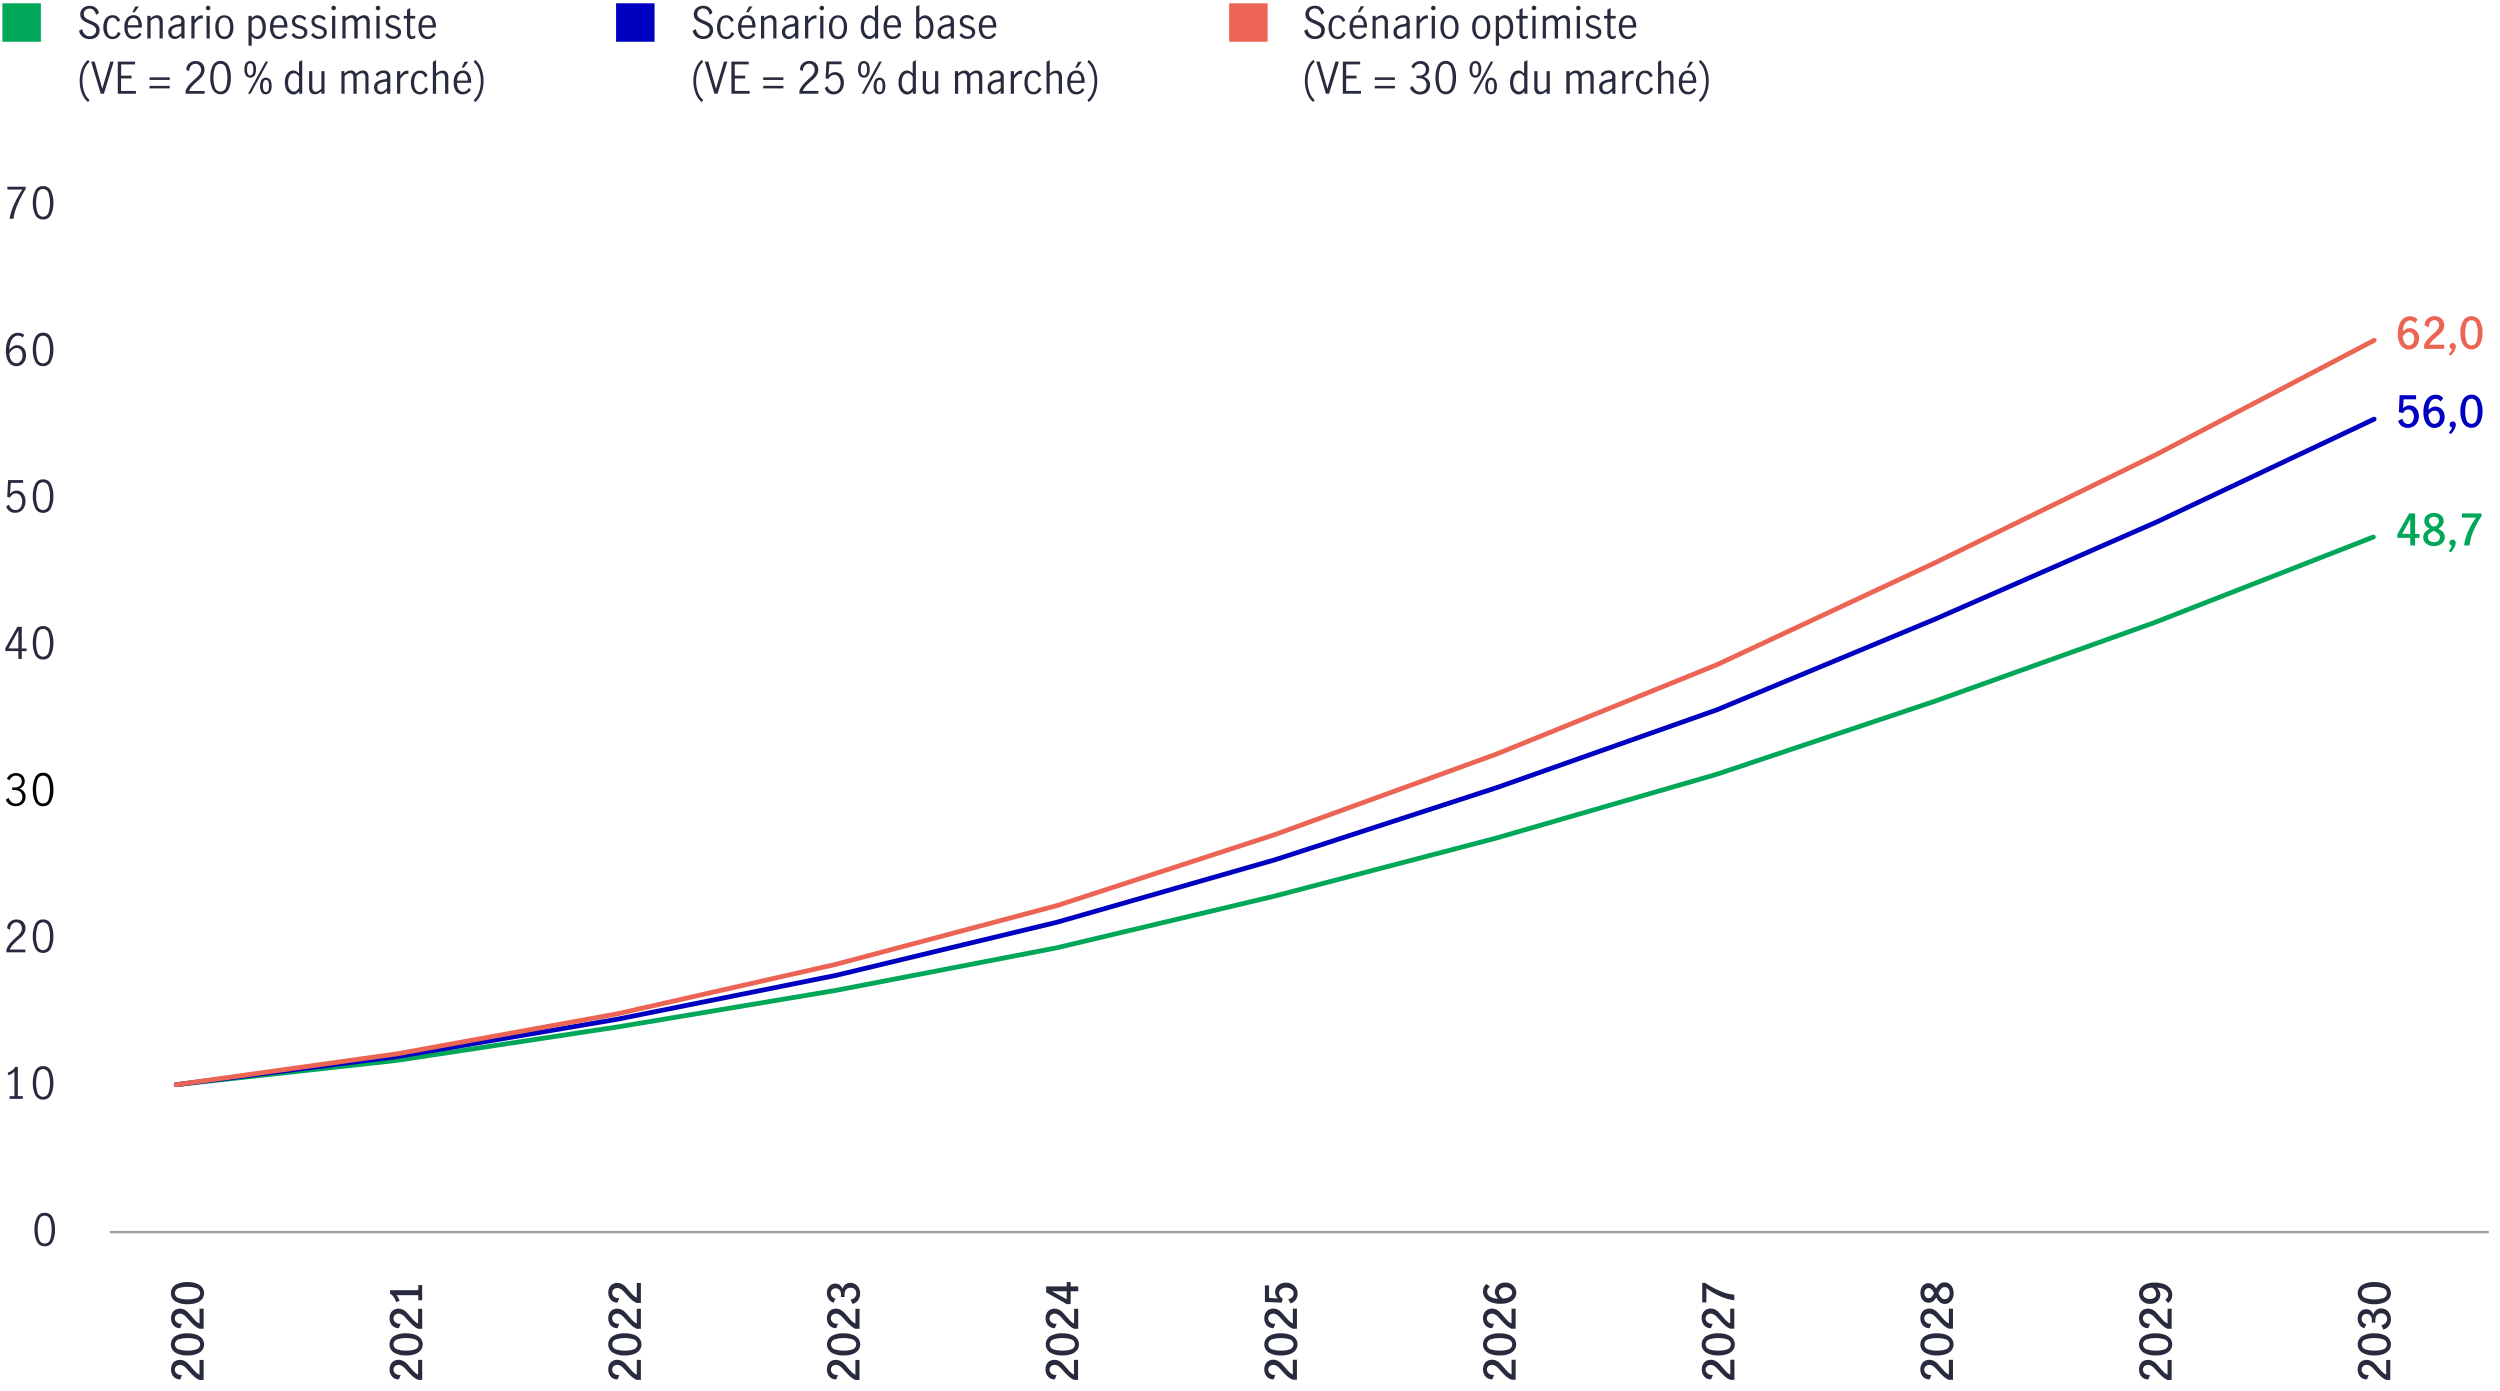 <svg id="Layer_1" data-name="Layer 1" xmlns="http://www.w3.org/2000/svg" viewBox="0 0 1040 578.66"><defs><style>.cls-1{fill:#282b3e;}.cls-2,.cls-6,.cls-7,.cls-8,.cls-9{fill:none;}.cls-2{stroke:#9d9fa2;}.cls-2,.cls-6,.cls-8,.cls-9{stroke-linejoin:round;}.cls-3{fill:#00a758;}.cls-4{fill:#0000c1;}.cls-5{fill:#ec6453;}.cls-6{stroke:#00a758;}.cls-6,.cls-8,.cls-9{stroke-linecap:round;stroke-width:2px;}.cls-8{stroke:#0000c1;}.cls-9{stroke:#ec6453;}</style></defs><path class="cls-1" d="M5.81,85.15a40.43,40.43,0,0,1,3.48-6.29H3.07V77.69h7.59v.93a45.57,45.57,0,0,0-3.41,6.57A20.36,20.36,0,0,0,5.62,91H4A22.51,22.51,0,0,1,5.81,85.15Z"/><path class="cls-1" d="M14.65,89.3a10.67,10.67,0,0,1-1-4.92,11.11,11.11,0,0,1,1-4.95,3.39,3.39,0,0,1,3.28-2,3.38,3.38,0,0,1,3.28,2,11.11,11.11,0,0,1,1,4.95,10.67,10.67,0,0,1-1,4.92,3.41,3.41,0,0,1-3.25,2A3.41,3.41,0,0,1,14.65,89.3Zm5.55-.91a12.26,12.26,0,0,0,.6-4,12.89,12.89,0,0,0-.59-4,2.39,2.39,0,0,0-4.61,0,12.9,12.9,0,0,0-.58,4,12.54,12.54,0,0,0,.59,4,2.38,2.38,0,0,0,4.59,0Z"/><path class="cls-1" d="M4.67,151.67a4.57,4.57,0,0,1-1.6-2.08,8.88,8.88,0,0,1-.62-3.54,11.7,11.7,0,0,1,.67-4.18,5.6,5.6,0,0,1,1.8-2.57,4.11,4.11,0,0,1,2.52-.86,4.54,4.54,0,0,1,1.45.22,3,3,0,0,1,1.16.66l-.57,1.15a2.71,2.71,0,0,0-3.64-.26,4.36,4.36,0,0,0-1.33,1.9,10.24,10.24,0,0,0-.63,3.39,6.67,6.67,0,0,1,1.55-1.4,3.17,3.17,0,0,1,1.69-.51,3.61,3.61,0,0,1,3.15,1.85,4.6,4.6,0,0,1,.54,2.32,4.9,4.9,0,0,1-.63,2.61,3.9,3.9,0,0,1-1.55,1.5,4,4,0,0,1-1.82.47A3.79,3.79,0,0,1,4.67,151.67ZM8,150.79a2.74,2.74,0,0,0,1-1.13,4.31,4.31,0,0,0,.37-1.91,3.84,3.84,0,0,0-.27-1.44,2.71,2.71,0,0,0-.8-1.12,2,2,0,0,0-1.3-.43,2.66,2.66,0,0,0-1.77.65A5.5,5.5,0,0,0,3.91,147a6,6,0,0,0,.52,2.42,3.07,3.07,0,0,0,1.09,1.3,2.44,2.44,0,0,0,1.27.39A2.38,2.38,0,0,0,8,150.79Z"/><path class="cls-1" d="M14.65,150.32a10.66,10.66,0,0,1-1-4.91,11.15,11.15,0,0,1,1-5,3.39,3.39,0,0,1,3.28-2,3.38,3.38,0,0,1,3.28,2,11.16,11.16,0,0,1,1,5,10.66,10.66,0,0,1-1,4.91,3.41,3.41,0,0,1-3.25,2A3.41,3.41,0,0,1,14.65,150.32Zm5.55-.91a12.24,12.24,0,0,0,.6-4,12.8,12.8,0,0,0-.59-4,2.39,2.39,0,0,0-4.61,0,12.81,12.81,0,0,0-.58,4,12.52,12.52,0,0,0,.59,4,2.38,2.38,0,0,0,4.59,0Z"/><path class="cls-1" d="M4,212.67a3.8,3.8,0,0,1-1.41-2l1.16-.77a3.1,3.1,0,0,0,1,1.65,2.46,2.46,0,0,0,1.66.62A2.39,2.39,0,0,0,8,211.7a2.91,2.91,0,0,0,.93-1.31,5,5,0,0,0,.29-1.73,4.45,4.45,0,0,0-.34-1.82,2.77,2.77,0,0,0-.92-1.18,2.25,2.25,0,0,0-1.31-.4,2.45,2.45,0,0,0-1.46.48A3.69,3.69,0,0,0,4.11,207L3,206.7l.37-7H9.62v1.17H4.51l-.36,4.65a3.45,3.45,0,0,1,2.75-1.44,3.29,3.29,0,0,1,2,.62,3.8,3.8,0,0,1,1.28,1.64,5.41,5.41,0,0,1,.43,2.16,5.55,5.55,0,0,1-.52,2.41,4.27,4.27,0,0,1-1.49,1.76,3.94,3.94,0,0,1-2.27.66A4,4,0,0,1,4,212.67Z"/><path class="cls-1" d="M14.65,211.34a10.66,10.66,0,0,1-1-4.91,11.15,11.15,0,0,1,1-5,3.39,3.39,0,0,1,3.28-2,3.38,3.38,0,0,1,3.28,2,11.16,11.16,0,0,1,1,5,10.66,10.66,0,0,1-1,4.91,3.41,3.41,0,0,1-3.25,2A3.41,3.41,0,0,1,14.65,211.34Zm5.55-.91a12.19,12.19,0,0,0,.6-4,12.84,12.84,0,0,0-.59-4.05,2.39,2.39,0,0,0-4.61,0,12.85,12.85,0,0,0-.58,4.05,12.48,12.48,0,0,0,.59,4,2.38,2.38,0,0,0,4.59,0Z"/><path class="cls-1" d="M7.64,270.85H2.22v-1.2l5-8.9H9.06v9h2v1.13h-2v3.24H7.64Zm0-1.13v-7.45h0l-4.08,7.45Z"/><path class="cls-1" d="M14.65,272.36a10.63,10.63,0,0,1-1-4.91,11.15,11.15,0,0,1,1-5,3.39,3.39,0,0,1,3.28-2,3.38,3.38,0,0,1,3.28,2,11.16,11.16,0,0,1,1,5,10.63,10.63,0,0,1-1,4.91,3.41,3.41,0,0,1-3.25,2A3.41,3.41,0,0,1,14.65,272.36Zm5.55-.9a12.3,12.3,0,0,0,.6-4,12.89,12.89,0,0,0-.59-4.05,2.39,2.39,0,0,0-4.61,0,12.9,12.9,0,0,0-.58,4.05,12.58,12.58,0,0,0,.59,4,2.39,2.39,0,0,0,4.59,0Z"/><path class="cls-1" d="M4.17,392.47a25.7,25.7,0,0,1,2.28-2.27q.91-.81,1.44-1.35a4.94,4.94,0,0,0,.86-1.19,2.94,2.94,0,0,0,.35-1.4,2.7,2.7,0,0,0-.63-1.82,2.11,2.11,0,0,0-1.68-.74,2.3,2.3,0,0,0-1.39.44,2.82,2.82,0,0,0-.92,1.15,3.4,3.4,0,0,0-.28,1.52L3,386.18a3.22,3.22,0,0,1,.48-1.83A3.71,3.71,0,0,1,4.88,383a4.08,4.08,0,0,1,2-.48,4,4,0,0,1,2,.47,3.26,3.26,0,0,1,1.27,1.31,3.81,3.81,0,0,1,.45,1.85,4,4,0,0,1-.42,1.83,6.1,6.1,0,0,1-1,1.46A21.82,21.82,0,0,1,7.44,391a24.15,24.15,0,0,0-2.07,2,7.27,7.27,0,0,0-1.28,2h6.47v1.16H2.69v-1.23A8.92,8.92,0,0,1,4.17,392.47Z"/><path class="cls-1" d="M14.65,394.41a10.66,10.66,0,0,1-1-4.91,11.12,11.12,0,0,1,1-5,3.39,3.39,0,0,1,3.28-2,3.38,3.38,0,0,1,3.28,2,11.13,11.13,0,0,1,1,5,10.66,10.66,0,0,1-1,4.91,3.41,3.41,0,0,1-3.25,2A3.41,3.41,0,0,1,14.65,394.41Zm5.55-.91a12.24,12.24,0,0,0,.6-4,12.8,12.8,0,0,0-.59-4.05,2.39,2.39,0,0,0-4.61,0A12.81,12.81,0,0,0,15,389.5a12.52,12.52,0,0,0,.59,4,2.38,2.38,0,0,0,4.59,0Z"/><path d="M4,334.65a4,4,0,0,1-1.6-2l1.19-.74a3.72,3.72,0,0,0,1.14,1.71,2.66,2.66,0,0,0,1.79.67,2.73,2.73,0,0,0,2-.72,2.57,2.57,0,0,0,.75-1.94,2.67,2.67,0,0,0-.9-2.27,4.06,4.06,0,0,0-2.52-.69,6.79,6.79,0,0,0-.76,0v-1.15a5.74,5.74,0,0,0,1,.07,3.16,3.16,0,0,0,2.18-.68,2.38,2.38,0,0,0,.76-1.84,2.33,2.33,0,0,0-.67-1.74,2.41,2.41,0,0,0-1.78-.65,2.41,2.41,0,0,0-1.58.55A2.67,2.67,0,0,0,4,324.6L2.87,324a3.67,3.67,0,0,1,1.46-1.76,4.25,4.25,0,0,1,2.35-.66,3.78,3.78,0,0,1,1.85.44,3.25,3.25,0,0,1,1.28,1.21,3.39,3.39,0,0,1,.46,1.73,3.28,3.28,0,0,1-.54,1.91A3.89,3.89,0,0,1,8,328.08a3.54,3.54,0,0,1,1.95,1.25,3.35,3.35,0,0,1,.68,2.08,4,4,0,0,1-.54,2.1,3.63,3.63,0,0,1-1.49,1.39,4.64,4.64,0,0,1-2.13.48A4.44,4.44,0,0,1,4,334.65Z"/><path d="M14.65,333.39a10.67,10.67,0,0,1-1-4.92,11.18,11.18,0,0,1,1-5,3.39,3.39,0,0,1,3.28-2,3.39,3.39,0,0,1,3.28,2,11.19,11.19,0,0,1,1,5,10.67,10.67,0,0,1-1,4.92,3.41,3.41,0,0,1-3.25,2A3.41,3.41,0,0,1,14.65,333.39Zm5.55-.91a12.26,12.26,0,0,0,.6-4,12.89,12.89,0,0,0-.59-4.05,2.39,2.39,0,0,0-4.61,0,12.9,12.9,0,0,0-.58,4.05,12.54,12.54,0,0,0,.59,4,2.27,2.27,0,0,0,2.29,1.73A2.26,2.26,0,0,0,20.2,332.48Z"/><path class="cls-1" d="M6,456V445.75a5.46,5.46,0,0,1-2.48,1.56l-.33-1.08a6.28,6.28,0,0,0,1.84-.94,4.58,4.58,0,0,0,1.28-1.47H7.42V456H9.48v1.12H4V456Z"/><path class="cls-1" d="M14.65,455.43a10.66,10.66,0,0,1-1-4.91,11.15,11.15,0,0,1,1-5,3.39,3.39,0,0,1,3.28-2,3.38,3.38,0,0,1,3.28,2,11.16,11.16,0,0,1,1,5,10.66,10.66,0,0,1-1,4.91,3.41,3.41,0,0,1-3.25,2A3.41,3.41,0,0,1,14.65,455.43Zm5.55-.91a12.24,12.24,0,0,0,.6-4,12.8,12.8,0,0,0-.59-4,2.39,2.39,0,0,0-4.61,0,12.81,12.81,0,0,0-.58,4,12.52,12.52,0,0,0,.59,4,2.38,2.38,0,0,0,4.59,0Z"/><path class="cls-1" d="M15.33,516.45a10.76,10.76,0,0,1-1-4.91,11.15,11.15,0,0,1,1-5,3.38,3.38,0,0,1,3.27-2,3.39,3.39,0,0,1,3.29,2,11.3,11.3,0,0,1,1,5,10.63,10.63,0,0,1-1,4.91,3.41,3.41,0,0,1-3.25,2A3.41,3.41,0,0,1,15.33,516.45Zm5.56-.91a12.48,12.48,0,0,0,.59-4,12.9,12.9,0,0,0-.58-4.05,2.28,2.28,0,0,0-2.32-1.76,2.26,2.26,0,0,0-2.29,1.76,12.89,12.89,0,0,0-.59,4.05,12.19,12.19,0,0,0,.6,4,2.26,2.26,0,0,0,2.28,1.74A2.29,2.29,0,0,0,20.89,515.54Z"/><line class="cls-2" x1="45.69" y1="512.57" x2="1035.35" y2="512.57"/><rect class="cls-3" x="1" y="1.37" width="16" height="16"/><path class="cls-1" d="M34.43,15.35a4.26,4.26,0,0,1-1.55-2.54l1.34-.73a3.54,3.54,0,0,0,1,2.16,2.88,2.88,0,0,0,2.07.84,2.73,2.73,0,0,0,1.88-.66A2.35,2.35,0,0,0,40,12.58a1.87,1.87,0,0,0-.4-1.22,3,3,0,0,0-1-.83A16.29,16.29,0,0,0,37,9.79a18.84,18.84,0,0,1-1.89-.92,3.85,3.85,0,0,1-1.23-1.12A3.07,3.07,0,0,1,33.39,6a3.35,3.35,0,0,1,1.92-3.13,4.42,4.42,0,0,1,2-.44,4,4,0,0,1,2.53.81,3.38,3.38,0,0,1,1.28,2.23l-1.19.72a3.64,3.64,0,0,0-.9-1.9,2.35,2.35,0,0,0-1.76-.72,2.44,2.44,0,0,0-1.74.64,2.2,2.2,0,0,0-.69,1.66,1.92,1.92,0,0,0,.39,1.22,2.87,2.87,0,0,0,1,.82,16.6,16.6,0,0,0,1.57.73,17.46,17.46,0,0,1,1.91.92,3.84,3.84,0,0,1,1.23,1.15,3.24,3.24,0,0,1,.5,1.84,3.71,3.71,0,0,1-.5,1.92,3.38,3.38,0,0,1-1.42,1.33,4.78,4.78,0,0,1-2.17.47A4.61,4.61,0,0,1,34.43,15.35Z"/><path class="cls-1" d="M44.08,15A5.62,5.62,0,0,1,43,11.28a6.86,6.86,0,0,1,.48-2.7A3.77,3.77,0,0,1,44.86,6.9a3.65,3.65,0,0,1,2-.57,3.11,3.11,0,0,1,1.91.56A3.86,3.86,0,0,1,50,8.48l-1.08.68a3.31,3.31,0,0,0-.77-1.29,1.76,1.76,0,0,0-1.3-.51A1.93,1.93,0,0,0,45,8.53a6.52,6.52,0,0,0-.55,2.75A6.19,6.19,0,0,0,45,14.11a2,2,0,0,0,1.91,1.12,1.8,1.8,0,0,0,1.36-.55,4.21,4.21,0,0,0,.83-1.43l1.1.64a4,4,0,0,1-1.32,1.71,3.17,3.17,0,0,1-2,.65A3.45,3.45,0,0,1,44.08,15Z"/><path class="cls-1" d="M52.77,15a5.85,5.85,0,0,1-1-3.71,5.66,5.66,0,0,1,1-3.64A3.44,3.44,0,0,1,55.6,6.33,2.86,2.86,0,0,1,58.15,7.6,6.18,6.18,0,0,1,59,11c0,.19,0,.34,0,.45H53.12a4.42,4.42,0,0,0,.69,2.82,2.29,2.29,0,0,0,1.9.92A2.14,2.14,0,0,0,57,14.73a3.68,3.68,0,0,0,1-1.16l.83.77a4.17,4.17,0,0,1-1.37,1.37,3.66,3.66,0,0,1-2,.52A3.38,3.38,0,0,1,52.77,15Zm4.34-6.7a1.76,1.76,0,0,0-1.64-.9,1.83,1.83,0,0,0-1.26.46A2.79,2.79,0,0,0,53.44,9a4.73,4.73,0,0,0-.27,1.49h4.45A4.26,4.26,0,0,0,57.11,8.26Zm-.83-5.62h1.5L56,5.11h-.93Z"/><path class="cls-1" d="M62.62,6.59v1a5.8,5.8,0,0,1,1.29-.9,3,3,0,0,1,1.45-.35,2.28,2.28,0,0,1,1.7.68,3.16,3.16,0,0,1,.65,2.26V16H66.38V9.3A2.49,2.49,0,0,0,66,8,1.17,1.17,0,0,0,65,7.41a3.73,3.73,0,0,0-2.34,1.28V16H61.29V6.59Z"/><path class="cls-1" d="M71.38,15.89a2.54,2.54,0,0,1-1-1A3,3,0,0,1,70,13.39a2.68,2.68,0,0,1,1-2.25,6.76,6.76,0,0,1,3.17-1.08,2,2,0,0,0,1-.32,1.11,1.11,0,0,0,.25-.85A1.42,1.42,0,0,0,75,7.77a1.73,1.73,0,0,0-1.17-.37,2.42,2.42,0,0,0-1.37.41A3.76,3.76,0,0,0,71.4,8.87L70.67,8A4,4,0,0,1,74,6.33,2.84,2.84,0,0,1,76.05,7a2.82,2.82,0,0,1,.72,2.12V16H75.45V14.81a6.44,6.44,0,0,1-1.32,1.06,2.88,2.88,0,0,1-2.75,0Zm2.91-1.16a4.94,4.94,0,0,0,1.13-1.11v-2.7h0l-1.15.17a4.82,4.82,0,0,0-2.22.74,1.79,1.79,0,0,0-.7,1.52,1.9,1.9,0,0,0,.46,1.33,1.65,1.65,0,0,0,1.27.49A2.16,2.16,0,0,0,74.29,14.73Z"/><path class="cls-1" d="M80.94,6.59V8.42a7.12,7.12,0,0,1,1.39-1.53,2.52,2.52,0,0,1,1.55-.5,2.59,2.59,0,0,1,.47.05V7.77a4,4,0,0,0-.6-.07,2.18,2.18,0,0,0-1.33.5,8,8,0,0,0-1.48,1.68V16H79.61V6.59Z"/><path class="cls-1" d="M85.92,4a.94.94,0,0,1-.28-.66,1,1,0,0,1,.28-.68.92.92,0,0,1,1.32,0,.89.89,0,0,1,.29.68.87.87,0,0,1-.29.66.9.9,0,0,1-1.32,0Zm0,2.6h1.33V16H85.93Z"/><path class="cls-1" d="M90.58,15a5.74,5.74,0,0,1-1-3.68,5.71,5.71,0,0,1,1-3.67,3.37,3.37,0,0,1,2.75-1.28,3.33,3.33,0,0,1,2.74,1.28,5.77,5.77,0,0,1,1,3.67,5.8,5.8,0,0,1-1,3.68,3.32,3.32,0,0,1-2.74,1.27A3.36,3.36,0,0,1,90.58,15ZM95.21,14a6.69,6.69,0,0,0,.53-2.76,6.68,6.68,0,0,0-.53-2.75,1.9,1.9,0,0,0-1.88-1.17,1.88,1.88,0,0,0-1.88,1.16,6.66,6.66,0,0,0-.52,2.76,6.71,6.71,0,0,0,.52,2.77,1.88,1.88,0,0,0,1.88,1.16A1.9,1.9,0,0,0,95.21,14Z"/><path class="cls-1" d="M104.7,6.59v1a5.14,5.14,0,0,1,1.12-.9,2.42,2.42,0,0,1,1.26-.33,3,3,0,0,1,1.65.53,3.77,3.77,0,0,1,1.32,1.64,6.77,6.77,0,0,1,.52,2.86,6.26,6.26,0,0,1-.55,2.83,3.6,3.6,0,0,1-1.35,1.57,3.22,3.22,0,0,1-1.63.47A3,3,0,0,1,104.7,15v4h-1.33V6.59Zm3.24,8.22a2.68,2.68,0,0,0,.93-1.2,5.34,5.34,0,0,0,.37-2.18,5.85,5.85,0,0,0-.62-2.76,2,2,0,0,0-1.85-1.17,2,2,0,0,0-1.17.4,3.26,3.26,0,0,0-.9,1v4.64a3.91,3.91,0,0,0,.89,1.14,1.83,1.83,0,0,0,1.18.48A2.12,2.12,0,0,0,107.94,14.81Z"/><path class="cls-1" d="M113.34,15a5.85,5.85,0,0,1-1-3.71,5.66,5.66,0,0,1,1-3.64,3.44,3.44,0,0,1,2.82-1.28,2.86,2.86,0,0,1,2.55,1.27,6.18,6.18,0,0,1,.83,3.4c0,.19,0,.34,0,.45h-5.85a4.42,4.42,0,0,0,.69,2.82,2.29,2.29,0,0,0,1.9.92,2.14,2.14,0,0,0,1.32-.46,3.81,3.81,0,0,0,1-1.16l.83.77a4.17,4.17,0,0,1-1.37,1.37,3.66,3.66,0,0,1-2,.52A3.38,3.38,0,0,1,113.34,15Zm4.34-6.7a1.76,1.76,0,0,0-1.64-.9,1.83,1.83,0,0,0-1.26.46A2.79,2.79,0,0,0,114,9a4.73,4.73,0,0,0-.27,1.49h4.45A4.26,4.26,0,0,0,117.68,8.26Z"/><path class="cls-1" d="M122.72,15.81a3.86,3.86,0,0,1-1.44-1.27l.87-.86a3.48,3.48,0,0,0,1.08,1.08,2.61,2.61,0,0,0,1.42.41,2.18,2.18,0,0,0,1.36-.42,1.43,1.43,0,0,0,.55-1.18,1.23,1.23,0,0,0-.3-.86,2.12,2.12,0,0,0-.74-.54,9.42,9.42,0,0,0-1.2-.44,11.63,11.63,0,0,1-1.48-.55,2.66,2.66,0,0,1-1-.8A2.2,2.2,0,0,1,121.48,9a2.45,2.45,0,0,1,.86-2,3.31,3.31,0,0,1,2.18-.72,3.79,3.79,0,0,1,1.61.35,3.23,3.23,0,0,1,1.25,1l-.7.92a2.79,2.79,0,0,0-2.19-1.19,2,2,0,0,0-1.26.39,1.32,1.32,0,0,0-.51,1.1,1.25,1.25,0,0,0,.3.86,2.13,2.13,0,0,0,.74.53,12.19,12.19,0,0,0,1.19.43,12.15,12.15,0,0,1,1.51.58,2.6,2.6,0,0,1,1,.79,2.23,2.23,0,0,1,.4,1.37,2.55,2.55,0,0,1-.91,2,3.49,3.49,0,0,1-2.32.76A4.17,4.17,0,0,1,122.72,15.81Z"/><path class="cls-1" d="M130.87,15.81a3.86,3.86,0,0,1-1.44-1.27l.87-.86a3.71,3.71,0,0,0,1.08,1.08,2.61,2.61,0,0,0,1.42.41,2.18,2.18,0,0,0,1.36-.42,1.4,1.4,0,0,0,.55-1.18,1.23,1.23,0,0,0-.3-.86,2,2,0,0,0-.74-.54,9.79,9.79,0,0,0-1.19-.44,11.29,11.29,0,0,1-1.49-.55,2.55,2.55,0,0,1-1-.8,2.14,2.14,0,0,1-.4-1.36,2.42,2.42,0,0,1,.87-2,3.27,3.27,0,0,1,2.17-.72,3.83,3.83,0,0,1,1.62.35,3.39,3.39,0,0,1,1.25,1l-.71.92a2.78,2.78,0,0,0-2.19-1.19,2,2,0,0,0-1.26.39,1.32,1.32,0,0,0-.51,1.1,1.25,1.25,0,0,0,.3.86,2.22,2.22,0,0,0,.74.53,11.6,11.6,0,0,0,1.2.43,12.56,12.56,0,0,1,1.5.58,2.52,2.52,0,0,1,1,.79,2.17,2.17,0,0,1,.4,1.37,2.52,2.52,0,0,1-.91,2,3.48,3.48,0,0,1-2.31.76A4.19,4.19,0,0,1,130.87,15.81Z"/><path class="cls-1" d="M138.14,4a.9.9,0,0,1-.28-.66.91.91,0,0,1,.28-.68.9.9,0,0,1,.65-.28,1,1,0,0,1,.67.28.92.92,0,0,1,.29.68.91.91,0,0,1-.29.66.88.88,0,0,1-.67.29A.84.84,0,0,1,138.14,4Zm0,2.6h1.33V16h-1.33Z"/><path class="cls-1" d="M143.73,6.59v1A6.16,6.16,0,0,1,145,6.67a2.83,2.83,0,0,1,1.41-.34,2,2,0,0,1,2.12,1.41A8.77,8.77,0,0,1,150,6.68a3,3,0,0,1,1.44-.35,2.22,2.22,0,0,1,1.73.69,3.19,3.19,0,0,1,.63,2.21V16h-1.33V9.2A2.45,2.45,0,0,0,152.1,8a1.14,1.14,0,0,0-1-.54,3.5,3.5,0,0,0-2.3,1.3V16H147.4V9.2A2.36,2.36,0,0,0,147.07,8a1.11,1.11,0,0,0-1-.54,3.47,3.47,0,0,0-2.3,1.3V16h-1.34V6.59Z"/><path class="cls-1" d="M156.59,4a.9.9,0,0,1-.28-.66.91.91,0,0,1,.28-.68.9.9,0,0,1,.65-.28,1,1,0,0,1,.67.28.92.92,0,0,1,.29.68.91.91,0,0,1-.29.66.88.88,0,0,1-.67.29A.84.84,0,0,1,156.59,4Zm0,2.6h1.33V16H156.6Z"/><path class="cls-1" d="M161.71,15.81a3.71,3.71,0,0,1-1.44-1.27l.86-.86a3.71,3.71,0,0,0,1.08,1.08,2.64,2.64,0,0,0,1.42.41,2.16,2.16,0,0,0,1.36-.42,1.4,1.4,0,0,0,.55-1.18,1.28,1.28,0,0,0-.29-.86,2.12,2.12,0,0,0-.74-.54,10.74,10.74,0,0,0-1.2-.44,11.08,11.08,0,0,1-1.48-.55,2.66,2.66,0,0,1-1-.8A2.2,2.2,0,0,1,160.47,9a2.42,2.42,0,0,1,.86-2,3.29,3.29,0,0,1,2.18-.72,3.82,3.82,0,0,1,1.61.35,3.31,3.31,0,0,1,1.25,1l-.7.92a2.79,2.79,0,0,0-2.2-1.19,2,2,0,0,0-1.26.39,1.34,1.34,0,0,0-.5,1.1,1.3,1.3,0,0,0,.29.86,2.22,2.22,0,0,0,.74.53c.3.13.7.27,1.2.43a12.56,12.56,0,0,1,1.5.58,2.63,2.63,0,0,1,1,.79,2.23,2.23,0,0,1,.39,1.37,2.52,2.52,0,0,1-.91,2,3.44,3.44,0,0,1-2.31.76A4.14,4.14,0,0,1,161.71,15.81Z"/><path class="cls-1" d="M169.78,15.59a3.47,3.47,0,0,1-.48-2.07V7.7h-1.36V6.59h1.36V4.08l1.34-.81V6.59h2.1V7.7h-2.1v6.07c0,.91.33,1.37,1,1.37a2,2,0,0,0,1.13-.47l0,1.13a2.85,2.85,0,0,1-1.5.43A1.77,1.77,0,0,1,169.78,15.59Z"/><path class="cls-1" d="M175.12,15a5.79,5.79,0,0,1-1-3.71,5.66,5.66,0,0,1,1-3.64,3.44,3.44,0,0,1,2.81-1.28,2.86,2.86,0,0,1,2.55,1.27,6.09,6.09,0,0,1,.84,3.4c0,.19,0,.34,0,.45h-5.85a4.55,4.55,0,0,0,.69,2.82,2.3,2.3,0,0,0,1.9.92,2.14,2.14,0,0,0,1.32-.46,3.56,3.56,0,0,0,1-1.16l.83.77a4.08,4.08,0,0,1-1.37,1.37,3.63,3.63,0,0,1-2,.52A3.36,3.36,0,0,1,175.12,15Zm4.34-6.7a1.77,1.77,0,0,0-1.64-.9,1.83,1.83,0,0,0-1.26.46A2.72,2.72,0,0,0,175.78,9a5.37,5.37,0,0,0-.27,1.49H180A4.36,4.36,0,0,0,179.46,8.26Z"/><path class="cls-1" d="M34.16,39a13.66,13.66,0,0,1-1-5.33,14.48,14.48,0,0,1,.47-3.75,11,11,0,0,1,1.26-3,7.21,7.21,0,0,1,1.76-2l.6.81a7.85,7.85,0,0,0-2.13,3.14,12.86,12.86,0,0,0-.81,4.78,13.22,13.22,0,0,0,.82,4.84,7.34,7.34,0,0,0,2.12,3.1l-.62.87A8.07,8.07,0,0,1,34.16,39Z"/><path class="cls-1" d="M37.91,25.64h1.45l3.19,11.27h0l3.33-11.27h1.4L43.22,39H41.9Z"/><path class="cls-1" d="M49,25.64h7.2V26.8h-5.8v4.68h4.32v1.15H50.36v5.2h6.18V39H49Z"/><path class="cls-1" d="M62.22,32.18h8.39v1.08H62.22Zm0,3.53h8.39v1.06H62.22Z"/><path class="cls-1" d="M78.68,35.31A28.73,28.73,0,0,1,81,33q.92-.81,1.44-1.35a5.05,5.05,0,0,0,.87-1.19,3,3,0,0,0,.34-1.4A2.7,2.7,0,0,0,83,27.28a2.11,2.11,0,0,0-1.68-.74,2.32,2.32,0,0,0-1.39.44A2.85,2.85,0,0,0,79,28.14a3.38,3.38,0,0,0-.28,1.52L77.5,29A3.43,3.43,0,0,1,78,27.19a3.61,3.61,0,0,1,1.4-1.31,4,4,0,0,1,2-.49,3.92,3.92,0,0,1,2,.48,3.24,3.24,0,0,1,1.27,1.3A3.85,3.85,0,0,1,85.07,29a3.9,3.9,0,0,1-.42,1.82,5.91,5.91,0,0,1-1,1.46A20,20,0,0,1,82,33.85a24.15,24.15,0,0,0-2.07,2,7.18,7.18,0,0,0-1.28,2h6.47V39H77.2V37.76A8.84,8.84,0,0,1,78.68,35.31Z"/><path class="cls-1" d="M88.48,37.25a10.63,10.63,0,0,1-1-4.91,11.15,11.15,0,0,1,1-5,3.68,3.68,0,0,1,6.56,0,11.3,11.3,0,0,1,1,5,10.63,10.63,0,0,1-1,4.91,3.65,3.65,0,0,1-6.49,0ZM94,36.34a12.2,12.2,0,0,0,.59-4A12.9,12.9,0,0,0,94,28.29a2.39,2.39,0,0,0-4.61,0,12.9,12.9,0,0,0-.58,4.05,12.2,12.2,0,0,0,.59,4,2.38,2.38,0,0,0,4.59,0Z"/><path class="cls-1" d="M102.22,31.32a5,5,0,0,1-.56-2.44,5.08,5.08,0,0,1,.55-2.48,2.25,2.25,0,0,1,3.76,0,5.08,5.08,0,0,1,.55,2.48,5,5,0,0,1-.56,2.44,2.25,2.25,0,0,1-3.74,0Zm3.17-2.44a5.46,5.46,0,0,0-.26-1.81,1.11,1.11,0,0,0-2.08,0,5.19,5.19,0,0,0-.27,1.81c0,1.66.43,2.49,1.31,2.49S105.39,30.54,105.39,28.88Zm5.07-3.24h1.06L104.23,39h-1.06Zm-1.73,12.59a4.91,4.91,0,0,1-.55-2.43,5.09,5.09,0,0,1,.55-2.49,2.25,2.25,0,0,1,3.76,0A5.21,5.21,0,0,1,113,35.8a4.91,4.91,0,0,1-.56,2.43,2.26,2.26,0,0,1-3.75,0Zm2.91-.66a5.09,5.09,0,0,0,.26-1.77,5.24,5.24,0,0,0-.26-1.82,1,1,0,0,0-1-.72,1,1,0,0,0-1,.73,5.23,5.23,0,0,0-.27,1.81c0,1.65.44,2.48,1.32,2.48A1,1,0,0,0,111.64,37.57Z"/><path class="cls-1" d="M120.42,38.76a3.61,3.61,0,0,1-1.36-1.57,6.26,6.26,0,0,1-.55-2.83,6.82,6.82,0,0,1,.52-2.85,3.75,3.75,0,0,1,1.33-1.65,3,3,0,0,1,1.66-.53,2.38,2.38,0,0,1,1.23.34,5.36,5.36,0,0,1,1.14.89V25.73l1.34-.77V39h-1.26V38a4.94,4.94,0,0,1-1.14,1,2.57,2.57,0,0,1-1.29.31A3.24,3.24,0,0,1,120.42,38.76Zm3.08-1.16a3.64,3.64,0,0,0,.89-1.12V31.89a3.66,3.66,0,0,0-.9-1,1.85,1.85,0,0,0-1.18-.4,2,2,0,0,0-1.87,1.16,6,6,0,0,0-.6,2.76,5.38,5.38,0,0,0,.35,2.05,3,3,0,0,0,.92,1.25,2,2,0,0,0,1.2.41A1.8,1.8,0,0,0,123.5,37.6Z"/><path class="cls-1" d="M129.25,38.56a3.14,3.14,0,0,1-.66-2.24V29.59h1.33v6.69a2.51,2.51,0,0,0,.35,1.3,1.2,1.2,0,0,0,1.09.57,2.15,2.15,0,0,0,1.18-.37,7.13,7.13,0,0,0,1.16-.9V29.59H135V39H133.7V38a7.07,7.07,0,0,1-1.31.89,3.17,3.17,0,0,1-1.44.33A2.24,2.24,0,0,1,129.25,38.56Z"/><path class="cls-1" d="M143.26,29.59v1a6.16,6.16,0,0,1,1.27-.91,2.83,2.83,0,0,1,1.41-.34,2,2,0,0,1,2.12,1.41,8.8,8.8,0,0,1,1.43-1.06,3,3,0,0,1,1.44-.35,2.21,2.21,0,0,1,1.72.69,3.19,3.19,0,0,1,.64,2.21V39H152V32.2a2.45,2.45,0,0,0-.32-1.25,1.14,1.14,0,0,0-1-.54,3.5,3.5,0,0,0-2.3,1.3V39h-1.35V32.2a2.45,2.45,0,0,0-.32-1.25,1.14,1.14,0,0,0-1.05-.54,3.5,3.5,0,0,0-2.3,1.3V39h-1.33V29.59Z"/><path class="cls-1" d="M157,38.89a2.54,2.54,0,0,1-1-1,3,3,0,0,1-.38-1.52,2.68,2.68,0,0,1,1-2.25,6.76,6.76,0,0,1,3.17-1.08,2,2,0,0,0,1-.32,1.11,1.11,0,0,0,.25-.85,1.42,1.42,0,0,0-.43-1.12,1.73,1.73,0,0,0-1.17-.37,2.42,2.42,0,0,0-1.37.41A3.76,3.76,0,0,0,157,31.87l-.73-.92a4,4,0,0,1,3.31-1.62,2.51,2.51,0,0,1,2.79,2.83V39H161V37.81a6.18,6.18,0,0,1-1.32,1.06,2.88,2.88,0,0,1-2.75,0Zm2.91-1.16A4.94,4.94,0,0,0,161,36.62v-2.7h0l-1.15.17a4.82,4.82,0,0,0-2.22.74,1.82,1.82,0,0,0-.7,1.52,1.9,1.9,0,0,0,.46,1.33,1.65,1.65,0,0,0,1.27.49A2.16,2.16,0,0,0,159.86,37.73Z"/><path class="cls-1" d="M166.51,29.59v1.83a7.12,7.12,0,0,1,1.39-1.53,2.52,2.52,0,0,1,1.55-.5,2.59,2.59,0,0,1,.47.05v1.33a4,4,0,0,0-.6-.07,2.18,2.18,0,0,0-1.33.5,8,8,0,0,0-1.48,1.68V39h-1.33V29.59Z"/><path class="cls-1" d="M172,38a5.62,5.62,0,0,1-1.06-3.69,6.86,6.86,0,0,1,.48-2.7,3.77,3.77,0,0,1,1.36-1.68,3.63,3.63,0,0,1,2-.57,3.11,3.11,0,0,1,1.91.56,3.86,3.86,0,0,1,1.18,1.59l-1.08.68a3.44,3.44,0,0,0-.77-1.29,1.76,1.76,0,0,0-1.3-.51,1.93,1.93,0,0,0-1.88,1.17,6.52,6.52,0,0,0-.55,2.75,6.19,6.19,0,0,0,.58,2.83,2,2,0,0,0,1.91,1.12,1.82,1.82,0,0,0,1.36-.55,4.21,4.21,0,0,0,.83-1.43l1.1.64a4,4,0,0,1-1.32,1.71,3.17,3.17,0,0,1-2,.65A3.45,3.45,0,0,1,172,38Z"/><path class="cls-1" d="M181.4,25v5.62a5.8,5.8,0,0,1,1.29-.9,3,3,0,0,1,1.45-.35,2.28,2.28,0,0,1,1.7.68,3.21,3.21,0,0,1,.65,2.26V39h-1.33V32.3a2.49,2.49,0,0,0-.35-1.31,1.17,1.17,0,0,0-1.07-.58,3.73,3.73,0,0,0-2.34,1.28V39h-1.33V25.73Z"/><path class="cls-1" d="M189.75,38a5.85,5.85,0,0,1-1-3.71,5.66,5.66,0,0,1,1-3.64,3.44,3.44,0,0,1,2.82-1.28,2.83,2.83,0,0,1,2.54,1.27A6.09,6.09,0,0,1,196,34c0,.19,0,.34,0,.45h-5.85a4.48,4.48,0,0,0,.7,2.82,2.27,2.27,0,0,0,1.9.92,2.18,2.18,0,0,0,1.32-.46,3.81,3.81,0,0,0,1-1.16l.82.77a4.14,4.14,0,0,1-1.36,1.37,3.67,3.67,0,0,1-2,.52A3.38,3.38,0,0,1,189.75,38Zm4.34-6.7a1.76,1.76,0,0,0-1.64-.9,1.83,1.83,0,0,0-1.26.46,2.62,2.62,0,0,0-.77,1.18,4.73,4.73,0,0,0-.27,1.49h4.44A4.16,4.16,0,0,0,194.09,31.26Zm-.83-5.62h1.5L193,28.11h-.93Z"/><path class="cls-1" d="M200.15,28.36a13.72,13.72,0,0,1,1,5.35,14.48,14.48,0,0,1-.47,3.75,11.24,11.24,0,0,1-1.26,3,6.78,6.78,0,0,1-1.78,2l-.58-.83a7.88,7.88,0,0,0,2.13-3.13,12.81,12.81,0,0,0,.81-4.77,13.22,13.22,0,0,0-.82-4.84,7.34,7.34,0,0,0-2.12-3.1l.6-.87A8,8,0,0,1,200.15,28.36Z"/><rect class="cls-4" x="256.29" y="1.37" width="16" height="16"/><path class="cls-1" d="M289.72,15.35a4.26,4.26,0,0,1-1.55-2.54l1.34-.73a3.59,3.59,0,0,0,1,2.16,2.88,2.88,0,0,0,2.07.84,2.73,2.73,0,0,0,1.88-.66,2.35,2.35,0,0,0,.75-1.84,1.87,1.87,0,0,0-.4-1.22,3,3,0,0,0-1-.83,16.29,16.29,0,0,0-1.57-.74,18.84,18.84,0,0,1-1.89-.92,3.85,3.85,0,0,1-1.23-1.12,3.07,3.07,0,0,1-.5-1.79,3.35,3.35,0,0,1,1.92-3.13,4.42,4.42,0,0,1,2-.44,4,4,0,0,1,2.54.81,3.41,3.41,0,0,1,1.27,2.23l-1.18.72a3.72,3.72,0,0,0-.91-1.9,2.35,2.35,0,0,0-1.76-.72,2.46,2.46,0,0,0-1.74.64,2.2,2.2,0,0,0-.69,1.66,1.92,1.92,0,0,0,.39,1.22,3,3,0,0,0,1,.82A15.82,15.82,0,0,0,293,8.6a18.12,18.12,0,0,1,1.9.92,3.84,3.84,0,0,1,1.23,1.15,3.24,3.24,0,0,1,.5,1.84,3.71,3.71,0,0,1-.49,1.92,3.41,3.41,0,0,1-1.43,1.33,4.76,4.76,0,0,1-2.17.47A4.61,4.61,0,0,1,289.72,15.35Z"/><path class="cls-1" d="M299.37,15a5.62,5.62,0,0,1-1.06-3.69,6.68,6.68,0,0,1,.49-2.7,3.69,3.69,0,0,1,1.35-1.68,3.65,3.65,0,0,1,2-.57,3.09,3.09,0,0,1,1.91.56,3.88,3.88,0,0,1,1.19,1.59l-1.08.68a3.33,3.33,0,0,0-.78-1.29,1.76,1.76,0,0,0-1.3-.51,1.93,1.93,0,0,0-1.88,1.17,6.52,6.52,0,0,0-.54,2.75,6.2,6.2,0,0,0,.57,2.83,2,2,0,0,0,1.91,1.12,1.8,1.8,0,0,0,1.36-.55,4.21,4.21,0,0,0,.83-1.43l1.1.64a4,4,0,0,1-1.32,1.71,3.17,3.17,0,0,1-2,.65A3.46,3.46,0,0,1,299.37,15Z"/><path class="cls-1" d="M308.06,15a5.85,5.85,0,0,1-1-3.71,5.66,5.66,0,0,1,1-3.64,3.44,3.44,0,0,1,2.82-1.28,2.86,2.86,0,0,1,2.55,1.27,6.09,6.09,0,0,1,.84,3.4c0,.19,0,.34,0,.45h-5.85a4.48,4.48,0,0,0,.69,2.82,2.29,2.29,0,0,0,1.9.92,2.14,2.14,0,0,0,1.32-.46,3.56,3.56,0,0,0,1-1.16l.83.77a4.17,4.17,0,0,1-1.37,1.37,3.66,3.66,0,0,1-2,.52A3.38,3.38,0,0,1,308.06,15Zm4.34-6.7a1.76,1.76,0,0,0-1.64-.9,1.83,1.83,0,0,0-1.26.46A2.79,2.79,0,0,0,308.73,9a4.73,4.73,0,0,0-.27,1.49h4.45A4.26,4.26,0,0,0,312.4,8.26Zm-.82-5.62h1.49L311.3,5.11h-.93Z"/><path class="cls-1" d="M317.91,6.59v1a5.8,5.8,0,0,1,1.29-.9,3.08,3.08,0,0,1,1.45-.35,2.28,2.28,0,0,1,1.7.68A3.16,3.16,0,0,1,323,9.27V16h-1.33V9.3A2.4,2.4,0,0,0,321.32,8a1.17,1.17,0,0,0-1.07-.58,3.73,3.73,0,0,0-2.34,1.28V16h-1.33V6.59Z"/><path class="cls-1" d="M326.67,15.89a2.54,2.54,0,0,1-1-1,3,3,0,0,1-.38-1.52,2.68,2.68,0,0,1,1-2.25,6.76,6.76,0,0,1,3.17-1.08,1.94,1.94,0,0,0,1-.32,1.1,1.1,0,0,0,.26-.85,1.42,1.42,0,0,0-.44-1.12,1.71,1.71,0,0,0-1.17-.37,2.42,2.42,0,0,0-1.37.41,3.6,3.6,0,0,0-1.07,1.06L326,8a4,4,0,0,1,3.31-1.62,2.84,2.84,0,0,1,2.07.71,2.82,2.82,0,0,1,.72,2.12V16h-1.31V14.81a6.47,6.47,0,0,1-1.33,1.06,2.72,2.72,0,0,1-1.39.36A2.75,2.75,0,0,1,326.67,15.89Zm2.91-1.16a4.94,4.94,0,0,0,1.13-1.11v-2.7h0l-1.15.17a4.82,4.82,0,0,0-2.22.74,1.81,1.81,0,0,0-.69,1.52,1.9,1.9,0,0,0,.45,1.33,1.65,1.65,0,0,0,1.27.49A2.16,2.16,0,0,0,329.58,14.73Z"/><path class="cls-1" d="M336.24,6.59V8.42a6.86,6.86,0,0,1,1.38-1.53,2.54,2.54,0,0,1,1.55-.5,2.5,2.5,0,0,1,.47.05V7.77a4,4,0,0,0-.6-.07,2.18,2.18,0,0,0-1.33.5,7.7,7.7,0,0,0-1.47,1.68V16H334.9V6.59Z"/><path class="cls-1" d="M341.21,4a.94.94,0,0,1-.28-.66,1,1,0,0,1,.28-.68.94.94,0,0,1,.66-.28,1,1,0,0,1,.67.28.91.91,0,0,1,.28.68.9.9,0,0,1-.28.66.91.91,0,0,1-.67.29A.87.87,0,0,1,341.21,4Zm0,2.6h1.33V16h-1.33Z"/><path class="cls-1" d="M345.87,15a5.74,5.74,0,0,1-1-3.68,5.71,5.71,0,0,1,1-3.67,3.37,3.37,0,0,1,2.75-1.28,3.31,3.31,0,0,1,2.74,1.28,5.77,5.77,0,0,1,1,3.67,5.8,5.8,0,0,1-1,3.68,3.31,3.31,0,0,1-2.74,1.27A3.36,3.36,0,0,1,345.87,15ZM350.5,14a6.69,6.69,0,0,0,.53-2.76,6.68,6.68,0,0,0-.53-2.75,2.1,2.1,0,0,0-3.76,0,6.83,6.83,0,0,0-.52,2.76,6.88,6.88,0,0,0,.52,2.77,2.1,2.1,0,0,0,3.76,0Z"/><path class="cls-1" d="M360,15.76a3.61,3.61,0,0,1-1.36-1.57,6.26,6.26,0,0,1-.55-2.83,6.82,6.82,0,0,1,.52-2.85,3.75,3.75,0,0,1,1.33-1.65,3,3,0,0,1,1.66-.53,2.38,2.38,0,0,1,1.23.34,5.36,5.36,0,0,1,1.14.89V2.73L365.29,2V16H364V15a4.94,4.94,0,0,1-1.14.95,2.57,2.57,0,0,1-1.29.31A3.24,3.24,0,0,1,360,15.76Zm3.08-1.16a3.64,3.64,0,0,0,.89-1.12V8.89a3.66,3.66,0,0,0-.9-1,1.85,1.85,0,0,0-1.18-.4A2,2,0,0,0,360,8.61a6,6,0,0,0-.6,2.76,5.38,5.38,0,0,0,.35,2.05,3,3,0,0,0,.92,1.25,2,2,0,0,0,1.2.41A1.8,1.8,0,0,0,363.06,14.6Z"/><path class="cls-1" d="M368.6,15a5.79,5.79,0,0,1-1-3.71,5.66,5.66,0,0,1,1-3.64,3.44,3.44,0,0,1,2.81-1.28A2.86,2.86,0,0,1,374,7.6a6.09,6.09,0,0,1,.84,3.4c0,.19,0,.34,0,.45h-5.85a4.55,4.55,0,0,0,.69,2.82,2.3,2.3,0,0,0,1.9.92,2.19,2.19,0,0,0,1.33-.46,3.65,3.65,0,0,0,1-1.16l.83.77a4.08,4.08,0,0,1-1.37,1.37,3.63,3.63,0,0,1-2,.52A3.36,3.36,0,0,1,368.6,15Zm4.34-6.7a1.77,1.77,0,0,0-1.64-.9,1.83,1.83,0,0,0-1.26.46A2.72,2.72,0,0,0,369.26,9a5.37,5.37,0,0,0-.27,1.49h4.45A4.36,4.36,0,0,0,372.94,8.26Z"/><path class="cls-1" d="M383.47,15.91a4.64,4.64,0,0,1-1.1-.94v1h-1.26V2.73L382.44,2v5.6a3.39,3.39,0,0,1,2.39-1.23,3,3,0,0,1,1.66.52,3.64,3.64,0,0,1,1.3,1.63,6.8,6.8,0,0,1,.52,2.86,6.44,6.44,0,0,1-.55,2.84,3.76,3.76,0,0,1-1.35,1.58,3.24,3.24,0,0,1-1.63.47A2.57,2.57,0,0,1,383.47,15.91Zm2.22-1.17a2.88,2.88,0,0,0,.93-1.23,5.28,5.28,0,0,0,.36-2.08,5.66,5.66,0,0,0-.63-2.72,2,2,0,0,0-1.84-1.17,2,2,0,0,0-1.2.4,3.24,3.24,0,0,0-.87,1v4.59a3.67,3.67,0,0,0,.89,1.12,1.82,1.82,0,0,0,1.18.49A2.07,2.07,0,0,0,385.69,14.74Z"/><path class="cls-1" d="M391.45,15.89a2.54,2.54,0,0,1-1-1,3,3,0,0,1-.38-1.52,2.68,2.68,0,0,1,1-2.25,6.76,6.76,0,0,1,3.17-1.08,1.94,1.94,0,0,0,1-.32,1.1,1.1,0,0,0,.26-.85,1.42,1.42,0,0,0-.44-1.12,1.71,1.71,0,0,0-1.17-.37,2.42,2.42,0,0,0-1.37.41,3.6,3.6,0,0,0-1.07,1.06L390.74,8a4,4,0,0,1,3.31-1.62,2.84,2.84,0,0,1,2.07.71,2.82,2.82,0,0,1,.72,2.12V16h-1.31V14.81a6.47,6.47,0,0,1-1.33,1.06,2.72,2.72,0,0,1-1.39.36A2.75,2.75,0,0,1,391.45,15.89Zm2.91-1.16a4.94,4.94,0,0,0,1.13-1.11v-2.7h0l-1.15.17a4.82,4.82,0,0,0-2.22.74,1.81,1.81,0,0,0-.69,1.52,1.9,1.9,0,0,0,.45,1.33,1.65,1.65,0,0,0,1.27.49A2.16,2.16,0,0,0,394.36,14.73Z"/><path class="cls-1" d="M400.55,15.81a3.71,3.71,0,0,1-1.44-1.27l.86-.86a3.71,3.71,0,0,0,1.08,1.08,2.64,2.64,0,0,0,1.42.41,2.16,2.16,0,0,0,1.36-.42,1.4,1.4,0,0,0,.55-1.18,1.23,1.23,0,0,0-.3-.86,2,2,0,0,0-.73-.54,10.74,10.74,0,0,0-1.2-.44,11.85,11.85,0,0,1-1.49-.55,2.71,2.71,0,0,1-1-.8A2.2,2.2,0,0,1,399.31,9a2.42,2.42,0,0,1,.86-2,3.29,3.29,0,0,1,2.18-.72,3.82,3.82,0,0,1,1.61.35,3.31,3.31,0,0,1,1.25,1l-.7.92a2.79,2.79,0,0,0-2.2-1.19,2,2,0,0,0-1.26.39,1.34,1.34,0,0,0-.5,1.1,1.3,1.3,0,0,0,.29.86,2.22,2.22,0,0,0,.74.53c.3.13.7.27,1.2.43a12.56,12.56,0,0,1,1.5.58,2.63,2.63,0,0,1,1,.79,2.23,2.23,0,0,1,.39,1.37,2.52,2.52,0,0,1-.91,2,3.44,3.44,0,0,1-2.31.76A4.14,4.14,0,0,1,400.55,15.81Z"/><path class="cls-1" d="M408.23,15a5.85,5.85,0,0,1-1-3.71,5.66,5.66,0,0,1,1-3.64,3.44,3.44,0,0,1,2.82-1.28,2.86,2.86,0,0,1,2.55,1.27,6.18,6.18,0,0,1,.83,3.4c0,.19,0,.34,0,.45h-5.85a4.42,4.42,0,0,0,.69,2.82,2.29,2.29,0,0,0,1.9.92,2.14,2.14,0,0,0,1.32-.46,3.68,3.68,0,0,0,1-1.16l.83.77A4.17,4.17,0,0,1,413,15.71a3.66,3.66,0,0,1-2,.52A3.38,3.38,0,0,1,408.23,15Zm4.34-6.7a1.76,1.76,0,0,0-1.64-.9,1.83,1.83,0,0,0-1.26.46A2.79,2.79,0,0,0,408.9,9a4.73,4.73,0,0,0-.27,1.49h4.45A4.26,4.26,0,0,0,412.57,8.26Z"/><path class="cls-1" d="M289.45,39a13.84,13.84,0,0,1-1-5.33,14.48,14.48,0,0,1,.47-3.75,11,11,0,0,1,1.26-3,7.37,7.37,0,0,1,1.76-2l.6.81a7.85,7.85,0,0,0-2.13,3.14,12.86,12.86,0,0,0-.81,4.78,13.22,13.22,0,0,0,.82,4.84,7.34,7.34,0,0,0,2.12,3.1l-.62.87A8.15,8.15,0,0,1,289.45,39Z"/><path class="cls-1" d="M293.2,25.64h1.46l3.18,11.27h0l3.33-11.27h1.4L298.51,39h-1.32Z"/><path class="cls-1" d="M304.25,25.64h7.2V26.8h-5.8v4.68H310v1.15h-4.32v5.2h6.18V39h-7.58Z"/><path class="cls-1" d="M317.51,32.18h8.39v1.08h-8.39Zm0,3.53h8.39v1.06h-8.39Z"/><path class="cls-1" d="M334,35.31A26.84,26.84,0,0,1,336.25,33q.92-.81,1.44-1.35a5.05,5.05,0,0,0,.87-1.19,3,3,0,0,0,.34-1.4,2.7,2.7,0,0,0-.63-1.82,2.11,2.11,0,0,0-1.68-.74,2.32,2.32,0,0,0-1.39.44,2.85,2.85,0,0,0-.92,1.16,3.38,3.38,0,0,0-.28,1.52L332.8,29a3.34,3.34,0,0,1,.48-1.84,3.61,3.61,0,0,1,1.4-1.31,4,4,0,0,1,2-.49,3.91,3.91,0,0,1,2,.48,3.18,3.18,0,0,1,1.27,1.3,3.85,3.85,0,0,1,.45,1.86,3.9,3.9,0,0,1-.42,1.82,5.87,5.87,0,0,1-1,1.46,22.11,22.11,0,0,1-1.68,1.54,24.15,24.15,0,0,0-2.07,2,7.18,7.18,0,0,0-1.28,2h6.47V39h-7.87V37.76A8.86,8.86,0,0,1,334,35.31Z"/><path class="cls-1" d="M344.5,38.58a3.8,3.8,0,0,1-1.41-2l1.15-.77a3.14,3.14,0,0,0,1,1.66,2.48,2.48,0,0,0,1.66.61,2.39,2.39,0,0,0,1.55-.51,2.91,2.91,0,0,0,.93-1.31,5.19,5.19,0,0,0,.29-1.73,4.48,4.48,0,0,0-.34-1.82,2.79,2.79,0,0,0-.93-1.18,2.22,2.22,0,0,0-1.3-.4,2.38,2.38,0,0,0-1.46.49,3.57,3.57,0,0,0-1.06,1.22l-1.14-.27.38-7h6.27v1.17H345l-.36,4.65A3.47,3.47,0,0,1,347.36,30a3.29,3.29,0,0,1,2,.62,3.8,3.8,0,0,1,1.28,1.64,5.42,5.42,0,0,1,.43,2.17,5.54,5.54,0,0,1-.52,2.4,4.35,4.35,0,0,1-1.49,1.76,4.24,4.24,0,0,1-4.59,0Z"/><path class="cls-1" d="M357.51,31.32a5,5,0,0,1-.56-2.44,5.08,5.08,0,0,1,.55-2.48,2.25,2.25,0,0,1,3.76,0,5.08,5.08,0,0,1,.55,2.48,4.84,4.84,0,0,1-.56,2.44,2.25,2.25,0,0,1-3.74,0Zm3.17-2.44a5.46,5.46,0,0,0-.26-1.81,1.11,1.11,0,0,0-2.08,0,5.19,5.19,0,0,0-.27,1.81c0,1.66.44,2.49,1.31,2.49S360.68,30.54,360.68,28.88Zm5.07-3.24h1.07L359.53,39h-1.07ZM364,38.23a4.8,4.8,0,0,1-.56-2.43,5.09,5.09,0,0,1,.55-2.49,2.25,2.25,0,0,1,3.76,0,5.21,5.21,0,0,1,.55,2.49,4.91,4.91,0,0,1-.56,2.43,2.25,2.25,0,0,1-3.74,0Zm2.9-.66a5.09,5.09,0,0,0,.26-1.77,5.24,5.24,0,0,0-.26-1.82,1,1,0,0,0-1-.72,1,1,0,0,0-1,.73,5.23,5.23,0,0,0-.27,1.81c0,1.65.44,2.48,1.32,2.48A1,1,0,0,0,366.93,37.57Z"/><path class="cls-1" d="M375.71,38.76a3.61,3.61,0,0,1-1.36-1.57,6.26,6.26,0,0,1-.55-2.83,6.82,6.82,0,0,1,.52-2.85,3.75,3.75,0,0,1,1.33-1.65,3,3,0,0,1,1.66-.53,2.38,2.38,0,0,1,1.23.34,5.66,5.66,0,0,1,1.15.89V25.73L381,25V39h-1.26V38a4.74,4.74,0,0,1-1.14,1,2.57,2.57,0,0,1-1.29.31A3.24,3.24,0,0,1,375.71,38.76Zm3.08-1.16a3.83,3.83,0,0,0,.9-1.12V31.89a4,4,0,0,0-.9-1,1.9,1.9,0,0,0-1.19-.4,2,2,0,0,0-1.87,1.16,6,6,0,0,0-.6,2.76,5.38,5.38,0,0,0,.35,2.05,3,3,0,0,0,.92,1.25,2,2,0,0,0,1.2.41A1.8,1.8,0,0,0,378.79,37.6Z"/><path class="cls-1" d="M384.54,38.56a3.14,3.14,0,0,1-.66-2.24V29.59h1.33v6.69a2.51,2.51,0,0,0,.35,1.3,1.2,1.2,0,0,0,1.09.57,2.15,2.15,0,0,0,1.18-.37,7.13,7.13,0,0,0,1.16-.9V29.59h1.33V39H389V38a7.07,7.07,0,0,1-1.31.89,3.12,3.12,0,0,1-1.44.33A2.24,2.24,0,0,1,384.54,38.56Z"/><path class="cls-1" d="M398.55,29.59v1a6.16,6.16,0,0,1,1.27-.91,2.83,2.83,0,0,1,1.41-.34,2.06,2.06,0,0,1,2.13,1.41,8.36,8.36,0,0,1,1.42-1.06,3,3,0,0,1,1.44-.35A2.23,2.23,0,0,1,408,30a3.19,3.19,0,0,1,.63,2.21V39h-1.34V32.2a2.35,2.35,0,0,0-.32-1.25,1.12,1.12,0,0,0-1-.54,3.49,3.49,0,0,0-2.31,1.3V39h-1.35V32.2A2.45,2.45,0,0,0,401.9,31a1.14,1.14,0,0,0-1-.54,3.5,3.5,0,0,0-2.3,1.3V39h-1.33V29.59Z"/><path class="cls-1" d="M412.24,38.89a2.54,2.54,0,0,1-1-1,3,3,0,0,1-.38-1.52,2.68,2.68,0,0,1,1-2.25A6.76,6.76,0,0,1,415,33.06a1.94,1.94,0,0,0,1-.32,1.1,1.1,0,0,0,.26-.85,1.42,1.42,0,0,0-.44-1.12,1.71,1.71,0,0,0-1.17-.37,2.42,2.42,0,0,0-1.37.41,3.6,3.6,0,0,0-1.07,1.06l-.74-.92a4,4,0,0,1,3.31-1.62,2.51,2.51,0,0,1,2.79,2.83V39h-1.31V37.81A6.47,6.47,0,0,1,415,38.87a2.72,2.72,0,0,1-1.39.36A2.75,2.75,0,0,1,412.24,38.89Zm2.91-1.16a4.94,4.94,0,0,0,1.13-1.11v-2.7h0l-1.15.17a4.82,4.82,0,0,0-2.22.74,1.81,1.81,0,0,0-.69,1.52,1.9,1.9,0,0,0,.45,1.33,1.65,1.65,0,0,0,1.27.49A2.16,2.16,0,0,0,415.15,37.73Z"/><path class="cls-1" d="M421.81,29.59v1.83a7.11,7.11,0,0,1,1.38-1.53,2.54,2.54,0,0,1,1.55-.5,2.5,2.5,0,0,1,.47.05v1.33a4,4,0,0,0-.6-.07,2.18,2.18,0,0,0-1.33.5,7.7,7.7,0,0,0-1.47,1.68V39h-1.34V29.59Z"/><path class="cls-1" d="M427.24,38a5.62,5.62,0,0,1-1.06-3.69,6.86,6.86,0,0,1,.48-2.7A3.77,3.77,0,0,1,428,29.9a3.65,3.65,0,0,1,2-.57,3.11,3.11,0,0,1,1.91.56,3.86,3.86,0,0,1,1.18,1.59l-1.08.68a3.31,3.31,0,0,0-.77-1.29,1.76,1.76,0,0,0-1.3-.51,1.93,1.93,0,0,0-1.88,1.17,6.52,6.52,0,0,0-.55,2.75,6.19,6.19,0,0,0,.58,2.83,2,2,0,0,0,1.91,1.12,1.8,1.8,0,0,0,1.36-.55,4.21,4.21,0,0,0,.83-1.43l1.1.64A4,4,0,0,1,432,38.6a3.17,3.17,0,0,1-2,.65A3.45,3.45,0,0,1,427.24,38Z"/><path class="cls-1" d="M436.69,25v5.62a5.8,5.8,0,0,1,1.29-.9,3,3,0,0,1,1.45-.35,2.28,2.28,0,0,1,1.7.68,3.16,3.16,0,0,1,.65,2.26V39h-1.33V32.3A2.49,2.49,0,0,0,440.1,31a1.17,1.17,0,0,0-1.07-.58,3.73,3.73,0,0,0-2.34,1.28V39h-1.33V25.73Z"/><path class="cls-1" d="M445,38a5.85,5.85,0,0,1-1-3.71,5.66,5.66,0,0,1,1-3.64,3.44,3.44,0,0,1,2.82-1.28,2.83,2.83,0,0,1,2.54,1.27,6.09,6.09,0,0,1,.84,3.4,2.83,2.83,0,0,1,0,.45h-5.85a4.48,4.48,0,0,0,.7,2.82,2.27,2.27,0,0,0,1.9.92,2.16,2.16,0,0,0,1.32-.46,3.81,3.81,0,0,0,1-1.16l.82.77a4.05,4.05,0,0,1-1.36,1.37,3.67,3.67,0,0,1-2,.52A3.38,3.38,0,0,1,445,38Zm4.34-6.7a1.76,1.76,0,0,0-1.64-.9,1.83,1.83,0,0,0-1.26.46,2.7,2.7,0,0,0-.77,1.18,4.73,4.73,0,0,0-.27,1.49h4.44A4.16,4.16,0,0,0,449.38,31.26Zm-.83-5.62h1.5l-1.77,2.47h-.93Z"/><path class="cls-1" d="M455.44,28.36a13.72,13.72,0,0,1,1,5.35,14.48,14.48,0,0,1-.47,3.75,11.24,11.24,0,0,1-1.26,3,6.78,6.78,0,0,1-1.78,2l-.58-.83a7.88,7.88,0,0,0,2.13-3.13,12.81,12.81,0,0,0,.81-4.77,13.22,13.22,0,0,0-.82-4.84,7.34,7.34,0,0,0-2.12-3.1l.6-.87A8,8,0,0,1,455.44,28.36Z"/><path class="cls-1" d="M544.11,15.35a4.21,4.21,0,0,1-1.55-2.54l1.33-.73a3.55,3.55,0,0,0,1.05,2.16,2.85,2.85,0,0,0,2.07.84,2.75,2.75,0,0,0,1.88-.66,2.35,2.35,0,0,0,.75-1.84,1.92,1.92,0,0,0-.4-1.22,3,3,0,0,0-1-.83,16.64,16.64,0,0,0-1.58-.74,18.84,18.84,0,0,1-1.89-.92,3.82,3.82,0,0,1-1.22-1.12,3,3,0,0,1-.5-1.79A3.36,3.36,0,0,1,545,2.83a4.45,4.45,0,0,1,2-.44,4,4,0,0,1,2.54.81,3.43,3.43,0,0,1,1.28,2.23l-1.19.72a3.57,3.57,0,0,0-.91-1.9,2.31,2.31,0,0,0-1.75-.72,2.44,2.44,0,0,0-1.74.64,2.2,2.2,0,0,0-.69,1.66,1.92,1.92,0,0,0,.39,1.22,2.87,2.87,0,0,0,1,.82,16.6,16.6,0,0,0,1.57.73,18.42,18.42,0,0,1,1.91.92,3.71,3.71,0,0,1,1.22,1.15,3.17,3.17,0,0,1,.51,1.84,3.71,3.71,0,0,1-.5,1.92,3.38,3.38,0,0,1-1.42,1.33,4.78,4.78,0,0,1-2.17.47A4.59,4.59,0,0,1,544.11,15.35Z"/><path class="cls-1" d="M553.76,15a5.62,5.62,0,0,1-1.06-3.69,6.86,6.86,0,0,1,.48-2.7,3.77,3.77,0,0,1,1.36-1.68,3.63,3.63,0,0,1,2-.57,3.11,3.11,0,0,1,1.91.56,3.86,3.86,0,0,1,1.18,1.59l-1.08.68a3.44,3.44,0,0,0-.77-1.29,1.76,1.76,0,0,0-1.3-.51,1.92,1.92,0,0,0-1.88,1.17,6.52,6.52,0,0,0-.55,2.75,6.06,6.06,0,0,0,.58,2.83,2,2,0,0,0,1.91,1.12,1.82,1.82,0,0,0,1.36-.55,4.21,4.21,0,0,0,.83-1.43l1.1.64a4,4,0,0,1-1.32,1.71,3.17,3.17,0,0,1-2,.65A3.45,3.45,0,0,1,553.76,15Z"/><path class="cls-1" d="M562.45,15a5.85,5.85,0,0,1-1-3.71,5.66,5.66,0,0,1,1-3.64,3.44,3.44,0,0,1,2.82-1.28,2.83,2.83,0,0,1,2.54,1.27,6.09,6.09,0,0,1,.84,3.4,2.83,2.83,0,0,1,0,.45h-5.85a4.48,4.48,0,0,0,.7,2.82,2.27,2.27,0,0,0,1.9.92,2.16,2.16,0,0,0,1.32-.46,3.81,3.81,0,0,0,1-1.16l.82.77a4.05,4.05,0,0,1-1.36,1.37,3.67,3.67,0,0,1-2,.52A3.38,3.38,0,0,1,562.45,15Zm4.34-6.7a1.76,1.76,0,0,0-1.64-.9,1.83,1.83,0,0,0-1.26.46A2.7,2.7,0,0,0,563.12,9a4.73,4.73,0,0,0-.27,1.49h4.44A4.16,4.16,0,0,0,566.79,8.26ZM566,2.64h1.5l-1.77,2.47h-.93Z"/><path class="cls-1" d="M572.3,6.59v1a5.8,5.8,0,0,1,1.29-.9A3,3,0,0,1,575,6.33a2.25,2.25,0,0,1,1.7.68,3.16,3.16,0,0,1,.66,2.26V16h-1.33V9.3A2.49,2.49,0,0,0,575.71,8a1.17,1.17,0,0,0-1.07-.58,3.73,3.73,0,0,0-2.34,1.28V16H571V6.59Z"/><path class="cls-1" d="M581.06,15.89a2.54,2.54,0,0,1-1-1,2.86,2.86,0,0,1-.38-1.52,2.65,2.65,0,0,1,1-2.25,6.71,6.71,0,0,1,3.16-1.08,2,2,0,0,0,1-.32,1.11,1.11,0,0,0,.25-.85,1.42,1.42,0,0,0-.43-1.12,1.73,1.73,0,0,0-1.17-.37,2.47,2.47,0,0,0-1.38.41,3.85,3.85,0,0,0-1.07,1.06L580.34,8a4,4,0,0,1,3.32-1.62,2.84,2.84,0,0,1,2.07.71,2.82,2.82,0,0,1,.72,2.12V16h-1.32V14.81a6.72,6.72,0,0,1-1.32,1.06,2.75,2.75,0,0,1-1.4.36A2.71,2.71,0,0,1,581.06,15.89ZM584,14.73a4.94,4.94,0,0,0,1.13-1.11v-2.7h0l-1.15.17a4.91,4.91,0,0,0-2.23.74,1.81,1.81,0,0,0-.69,1.52,1.86,1.86,0,0,0,.46,1.33,1.65,1.65,0,0,0,1.27.49A2.16,2.16,0,0,0,584,14.73Z"/><path class="cls-1" d="M590.62,6.59V8.42A6.87,6.87,0,0,1,592,6.89a2.52,2.52,0,0,1,1.55-.5,2.4,2.4,0,0,1,.46.05V7.77a3.85,3.85,0,0,0-.59-.07,2.16,2.16,0,0,0-1.33.5,7.69,7.69,0,0,0-1.48,1.68V16h-1.33V6.59Z"/><path class="cls-1" d="M595.6,4a.9.9,0,0,1-.28-.66.91.91,0,0,1,.28-.68.92.92,0,0,1,.66-.28.94.94,0,0,1,.66.28.92.92,0,0,1,.29.68.91.91,0,0,1-.29.66.87.87,0,0,1-.66.29A.86.86,0,0,1,595.6,4Zm0,2.6h1.33V16h-1.33Z"/><path class="cls-1" d="M600.26,15a5.74,5.74,0,0,1-1-3.68,5.71,5.71,0,0,1,1-3.67A3.37,3.37,0,0,1,603,6.33a3.33,3.33,0,0,1,2.74,1.28,5.77,5.77,0,0,1,1,3.67,5.8,5.8,0,0,1-1,3.68A3.32,3.32,0,0,1,603,16.23,3.36,3.36,0,0,1,600.26,15Zm4.63-.92a6.69,6.69,0,0,0,.53-2.76,6.68,6.68,0,0,0-.53-2.75,2.11,2.11,0,0,0-3.77,0,6.83,6.83,0,0,0-.51,2.76,6.88,6.88,0,0,0,.51,2.77,2.11,2.11,0,0,0,3.77,0Z"/><path class="cls-1" d="M613.45,15a5.74,5.74,0,0,1-1-3.68,5.71,5.71,0,0,1,1-3.67,3.37,3.37,0,0,1,2.75-1.28,3.31,3.31,0,0,1,2.74,1.28,5.77,5.77,0,0,1,1,3.67,5.8,5.8,0,0,1-1,3.68,3.31,3.31,0,0,1-2.74,1.27A3.36,3.36,0,0,1,613.45,15Zm4.63-.92a6.69,6.69,0,0,0,.53-2.76,6.68,6.68,0,0,0-.53-2.75,2.1,2.1,0,0,0-3.76,0,6.83,6.83,0,0,0-.51,2.76,6.88,6.88,0,0,0,.51,2.77,2.1,2.1,0,0,0,3.76,0Z"/><path class="cls-1" d="M623.58,6.59v1a4.71,4.71,0,0,1,1.12-.9A2.42,2.42,0,0,1,626,6.33a3,3,0,0,1,1.64.53,3.72,3.72,0,0,1,1.33,1.64,6.93,6.93,0,0,1,.52,2.86,6.39,6.39,0,0,1-.55,2.83,3.73,3.73,0,0,1-1.35,1.57,3.24,3.24,0,0,1-1.63.47A3,3,0,0,1,623.58,15v4h-1.33V6.59Zm3.24,8.22a2.68,2.68,0,0,0,.93-1.2,5.52,5.52,0,0,0,.37-2.18,5.74,5.74,0,0,0-.63-2.76,2,2,0,0,0-3-.77,3.26,3.26,0,0,0-.9,1v4.64a3.75,3.75,0,0,0,.89,1.14,1.81,1.81,0,0,0,1.18.48A2.12,2.12,0,0,0,626.82,14.81Z"/><path class="cls-1" d="M632.57,15.59a3.47,3.47,0,0,1-.48-2.07V7.7h-1.36V6.59h1.36V4.08l1.33-.81V6.59h2.11V7.7h-2.11v6.07c0,.91.33,1.37,1,1.37a2,2,0,0,0,1.14-.47l0,1.13a2.82,2.82,0,0,1-1.49.43A1.76,1.76,0,0,1,632.57,15.59Z"/><path class="cls-1" d="M637.48,4a.93.93,0,0,1-.27-.66.94.94,0,0,1,.93-1,1,1,0,0,1,.67.28.92.92,0,0,1,.29.68.91.91,0,0,1-.29.66.91.91,0,0,1-.67.29A.87.87,0,0,1,637.48,4Zm0,2.6h1.34V16h-1.34Z"/><path class="cls-1" d="M643.07,6.59v1a6.43,6.43,0,0,1,1.27-.91,2.88,2.88,0,0,1,1.41-.34,2.06,2.06,0,0,1,2.13,1.41,8.77,8.77,0,0,1,1.42-1.06,3,3,0,0,1,1.44-.35,2.23,2.23,0,0,1,1.73.69,3.19,3.19,0,0,1,.63,2.21V16h-1.33V9.2A2.36,2.36,0,0,0,651.44,8a1.11,1.11,0,0,0-1-.54,3.49,3.49,0,0,0-2.31,1.3V16h-1.35V9.2A2.35,2.35,0,0,0,646.42,8a1.12,1.12,0,0,0-1-.54,3.49,3.49,0,0,0-2.31,1.3V16h-1.33V6.59Z"/><path class="cls-1" d="M655.93,4a.94.94,0,0,1-.28-.66,1,1,0,0,1,.28-.68.94.94,0,0,1,.66-.28,1,1,0,0,1,.67.28.91.91,0,0,1,.28.68.9.9,0,0,1-.28.66.91.91,0,0,1-.67.29A.87.87,0,0,1,655.93,4Zm0,2.6h1.33V16h-1.33Z"/><path class="cls-1" d="M661.05,15.81a3.86,3.86,0,0,1-1.44-1.27l.87-.86a3.71,3.71,0,0,0,1.08,1.08,2.61,2.61,0,0,0,1.42.41,2.18,2.18,0,0,0,1.36-.42,1.43,1.43,0,0,0,.55-1.18,1.23,1.23,0,0,0-.3-.86,2,2,0,0,0-.74-.54,9.79,9.79,0,0,0-1.19-.44,11.29,11.29,0,0,1-1.49-.55,2.55,2.55,0,0,1-1-.8,2.14,2.14,0,0,1-.4-1.36,2.42,2.42,0,0,1,.87-2,3.27,3.27,0,0,1,2.17-.72,3.83,3.83,0,0,1,1.62.35,3.39,3.39,0,0,1,1.25,1l-.71.92a2.78,2.78,0,0,0-2.19-1.19,2,2,0,0,0-1.26.39,1.32,1.32,0,0,0-.51,1.1,1.25,1.25,0,0,0,.3.86,2.13,2.13,0,0,0,.74.53,11.6,11.6,0,0,0,1.2.43,12.56,12.56,0,0,1,1.5.58,2.52,2.52,0,0,1,1,.79,2.17,2.17,0,0,1,.4,1.37,2.52,2.52,0,0,1-.91,2,3.48,3.48,0,0,1-2.31.76A4.19,4.19,0,0,1,661.05,15.81Z"/><path class="cls-1" d="M669.13,15.59a3.47,3.47,0,0,1-.48-2.07V7.7h-1.37V6.59h1.37V4.08L670,3.27V6.59h2.11V7.7H670v6.07c0,.91.33,1.37,1,1.37a2,2,0,0,0,1.14-.47l0,1.13a2.85,2.85,0,0,1-1.49.43A1.75,1.75,0,0,1,669.13,15.59Z"/><path class="cls-1" d="M674.46,15a5.85,5.85,0,0,1-1-3.71,5.66,5.66,0,0,1,1-3.64,3.44,3.44,0,0,1,2.82-1.28,2.86,2.86,0,0,1,2.55,1.27,6.18,6.18,0,0,1,.83,3.4c0,.19,0,.34,0,.45h-5.85a4.42,4.42,0,0,0,.69,2.82,2.29,2.29,0,0,0,1.9.92,2.14,2.14,0,0,0,1.32-.46,3.68,3.68,0,0,0,1-1.16l.83.77a4.17,4.17,0,0,1-1.37,1.37,3.66,3.66,0,0,1-2,.52A3.38,3.38,0,0,1,674.46,15Zm4.34-6.7a1.76,1.76,0,0,0-1.64-.9,1.83,1.83,0,0,0-1.26.46A2.79,2.79,0,0,0,675.13,9a4.73,4.73,0,0,0-.27,1.49h4.45A4.26,4.26,0,0,0,678.8,8.26Z"/><path class="cls-1" d="M543.84,39a13.66,13.66,0,0,1-1-5.33,14.06,14.06,0,0,1,.47-3.75,11,11,0,0,1,1.26-3,7,7,0,0,1,1.76-2l.59.81a7.94,7.94,0,0,0-2.12,3.14,12.86,12.86,0,0,0-.81,4.78,13,13,0,0,0,.82,4.84,7.41,7.41,0,0,0,2.11,3.1l-.61.87A8.07,8.07,0,0,1,543.84,39Z"/><path class="cls-1" d="M547.58,25.64H549l3.19,11.27h0l3.33-11.27H557L552.89,39h-1.31Z"/><path class="cls-1" d="M558.64,25.64h7.2V26.8H560v4.68h4.32v1.15H560v5.2h6.17V39h-7.57Z"/><path class="cls-1" d="M571.9,32.18h8.39v1.08H571.9Zm0,3.53h8.39v1.06H571.9Z"/><path class="cls-1" d="M588.14,38.51a4,4,0,0,1-1.6-2l1.18-.74a3.74,3.74,0,0,0,1.15,1.71,2.64,2.64,0,0,0,1.79.67,2.73,2.73,0,0,0,2-.72,2.58,2.58,0,0,0,.75-1.95,2.65,2.65,0,0,0-.9-2.26A4.06,4.06,0,0,0,590,32.5a5,5,0,0,0-.76,0V31.39a7,7,0,0,0,1,.07,3.12,3.12,0,0,0,2.18-.69,2.63,2.63,0,0,0,.09-3.58,2.66,2.66,0,0,0-3.36-.1,2.73,2.73,0,0,0-.91,1.38l-1.11-.65a3.63,3.63,0,0,1,1.46-1.76,4.15,4.15,0,0,1,2.35-.67,3.89,3.89,0,0,1,1.85.44,3.28,3.28,0,0,1,1.74,3,3.23,3.23,0,0,1-.54,1.9,3.75,3.75,0,0,1-1.75,1.26,3.59,3.59,0,0,1,2,1.25,3.37,3.37,0,0,1,.68,2.08,4,4,0,0,1-.54,2.11,3.7,3.7,0,0,1-1.49,1.39,4.64,4.64,0,0,1-2.13.48A4.37,4.37,0,0,1,588.14,38.51Z"/><path class="cls-1" d="M598.15,37.25a10.76,10.76,0,0,1-1-4.91,11.15,11.15,0,0,1,1-5,3.68,3.68,0,0,1,6.56,0,11.3,11.3,0,0,1,1,5,10.63,10.63,0,0,1-1,4.91,3.66,3.66,0,0,1-6.5,0Zm5.56-.91a12.48,12.48,0,0,0,.59-4,12.9,12.9,0,0,0-.58-4.05,2.39,2.39,0,0,0-4.61,0,12.89,12.89,0,0,0-.59,4.05,12.19,12.19,0,0,0,.6,4,2.26,2.26,0,0,0,2.28,1.74A2.29,2.29,0,0,0,603.71,36.34Z"/><path class="cls-1" d="M611.9,31.32a4.84,4.84,0,0,1-.56-2.44,5.08,5.08,0,0,1,.55-2.48,2.25,2.25,0,0,1,3.76,0,5.08,5.08,0,0,1,.55,2.48,5,5,0,0,1-.56,2.44,2.25,2.25,0,0,1-3.74,0Zm3.16-2.44a5.21,5.21,0,0,0-.26-1.81,1.1,1.1,0,0,0-2.07,0,5.17,5.17,0,0,0-.28,1.81q0,2.49,1.32,2.49T615.06,28.88Zm5.08-3.24h1.06L613.91,39h-1.06Zm-1.73,12.59a4.91,4.91,0,0,1-.56-2.43,5.21,5.21,0,0,1,.55-2.49,2.26,2.26,0,0,1,3.77,0,5.21,5.21,0,0,1,.55,2.49,4.91,4.91,0,0,1-.56,2.43,2.26,2.26,0,0,1-3.75,0Zm2.91-.66a5.33,5.33,0,0,0,.26-1.77,5.48,5.48,0,0,0-.26-1.82,1,1,0,0,0-1-.72,1,1,0,0,0-1,.73A5.23,5.23,0,0,0,619,35.8c0,1.65.44,2.48,1.31,2.48A1,1,0,0,0,621.32,37.57Z"/><path class="cls-1" d="M630.1,38.76a3.61,3.61,0,0,1-1.36-1.57,6.26,6.26,0,0,1-.55-2.83,6.82,6.82,0,0,1,.52-2.85A3.75,3.75,0,0,1,630,29.86a3,3,0,0,1,1.66-.53,2.38,2.38,0,0,1,1.23.34,5.36,5.36,0,0,1,1.14.89V25.73L635.4,25V39h-1.26V38a4.71,4.71,0,0,1-1.13,1,2.58,2.58,0,0,1-1.3.31A3.17,3.17,0,0,1,630.1,38.76Zm3.08-1.16a3.64,3.64,0,0,0,.89-1.12V31.89a3.66,3.66,0,0,0-.9-1,1.88,1.88,0,0,0-1.19-.4,2,2,0,0,0-1.86,1.16,6,6,0,0,0-.6,2.76,5.38,5.38,0,0,0,.35,2.05,2.9,2.9,0,0,0,.92,1.25,2,2,0,0,0,1.19.41A1.84,1.84,0,0,0,633.18,37.6Z"/><path class="cls-1" d="M638.92,38.56a3.19,3.19,0,0,1-.65-2.24V29.59h1.33v6.69a2.51,2.51,0,0,0,.35,1.3,1.19,1.19,0,0,0,1.09.57,2.18,2.18,0,0,0,1.18-.37,7.59,7.59,0,0,0,1.16-.9V29.59h1.33V39h-1.33V38a7.12,7.12,0,0,1-1.32.89,3.12,3.12,0,0,1-1.44.33A2.28,2.28,0,0,1,638.92,38.56Z"/><path class="cls-1" d="M652.94,29.59v1a6.16,6.16,0,0,1,1.27-.91,2.83,2.83,0,0,1,1.41-.34,2,2,0,0,1,2.12,1.41,8.77,8.77,0,0,1,1.42-1.06,3,3,0,0,1,1.44-.35,2.22,2.22,0,0,1,1.73.69,3.19,3.19,0,0,1,.63,2.21V39h-1.33V32.2a2.45,2.45,0,0,0-.32-1.25,1.14,1.14,0,0,0-1-.54,3.5,3.5,0,0,0-2.3,1.3V39h-1.35V32.2a2.36,2.36,0,0,0-.33-1.25,1.11,1.11,0,0,0-1-.54,3.47,3.47,0,0,0-2.3,1.3V39H651.6V29.59Z"/><path class="cls-1" d="M666.63,38.89a2.54,2.54,0,0,1-1-1,2.86,2.86,0,0,1-.38-1.52,2.65,2.65,0,0,1,1-2.25,6.71,6.71,0,0,1,3.16-1.08,2,2,0,0,0,1-.32,1.11,1.11,0,0,0,.25-.85,1.42,1.42,0,0,0-.43-1.12,1.73,1.73,0,0,0-1.17-.37,2.47,2.47,0,0,0-1.38.41,3.85,3.85,0,0,0-1.07,1.06l-.74-.92a4,4,0,0,1,3.32-1.62A2.51,2.51,0,0,1,672,32.16V39H670.7V37.81a6.72,6.72,0,0,1-1.32,1.06,2.88,2.88,0,0,1-2.75,0Zm2.91-1.16a4.94,4.94,0,0,0,1.13-1.11v-2.7h0l-1.15.17a4.82,4.82,0,0,0-2.22.74,1.79,1.79,0,0,0-.7,1.52,1.9,1.9,0,0,0,.46,1.33,1.65,1.65,0,0,0,1.27.49A2.16,2.16,0,0,0,669.54,37.73Z"/><path class="cls-1" d="M676.19,29.59v1.83a6.87,6.87,0,0,1,1.39-1.53,2.52,2.52,0,0,1,1.55-.5,2.59,2.59,0,0,1,.47.05v1.33a4.1,4.1,0,0,0-.6-.07,2.16,2.16,0,0,0-1.33.5,7.69,7.69,0,0,0-1.48,1.68V39h-1.33V29.59Z"/><path class="cls-1" d="M681.63,38a5.62,5.62,0,0,1-1.06-3.69,6.86,6.86,0,0,1,.48-2.7,3.77,3.77,0,0,1,1.36-1.68,3.63,3.63,0,0,1,2-.57,3.06,3.06,0,0,1,1.9.56,3.79,3.79,0,0,1,1.19,1.59l-1.08.68a3.44,3.44,0,0,0-.77-1.29,1.76,1.76,0,0,0-1.3-.51,1.92,1.92,0,0,0-1.88,1.17,6.37,6.37,0,0,0-.55,2.75,6.06,6.06,0,0,0,.58,2.83,2,2,0,0,0,1.91,1.12,1.78,1.78,0,0,0,1.35-.55,4.07,4.07,0,0,0,.84-1.43l1.1.64a4,4,0,0,1-1.32,1.71,3.19,3.19,0,0,1-2,.65A3.45,3.45,0,0,1,681.63,38Z"/><path class="cls-1" d="M691.08,25v5.62a6,6,0,0,1,1.28-.9,3.11,3.11,0,0,1,1.45-.35,2.25,2.25,0,0,1,1.7.68,3.16,3.16,0,0,1,.66,2.26V39h-1.33V32.3a2.49,2.49,0,0,0-.35-1.31,1.18,1.18,0,0,0-1.07-.58,3.73,3.73,0,0,0-2.34,1.28V39h-1.33V25.73Z"/><path class="cls-1" d="M699.43,38a5.85,5.85,0,0,1-1-3.71,5.66,5.66,0,0,1,1-3.64,3.44,3.44,0,0,1,2.82-1.28,2.85,2.85,0,0,1,2.54,1.27,6.09,6.09,0,0,1,.84,3.4c0,.19,0,.34,0,.45h-5.85a4.55,4.55,0,0,0,.69,2.82,2.3,2.3,0,0,0,1.9.92,2.19,2.19,0,0,0,1.33-.46,3.65,3.65,0,0,0,1-1.16l.83.77a4.08,4.08,0,0,1-1.37,1.37,3.61,3.61,0,0,1-2,.52A3.36,3.36,0,0,1,699.43,38Zm4.34-6.7a1.77,1.77,0,0,0-1.64-.9,1.83,1.83,0,0,0-1.26.46A2.62,2.62,0,0,0,700.1,32a4.73,4.73,0,0,0-.27,1.49h4.44A4.26,4.26,0,0,0,703.77,31.26Zm-.83-5.62h1.49l-1.76,2.47h-.94Z"/><path class="cls-1" d="M709.82,28.36a13.54,13.54,0,0,1,1,5.35,14.48,14.48,0,0,1-.47,3.75,11.24,11.24,0,0,1-1.26,3,6.78,6.78,0,0,1-1.78,2l-.58-.83a7.87,7.87,0,0,0,2.12-3.13,12.81,12.81,0,0,0,.81-4.77,13,13,0,0,0-.82-4.84,7.32,7.32,0,0,0-2.11-3.1l.59-.87A8,8,0,0,1,709.82,28.36Z"/><path class="cls-1" d="M80.7,572.59a28.67,28.67,0,0,1-2.15-2.2c-.54-.61-1-1.09-1.32-1.42a5,5,0,0,0-1.12-.84,2.59,2.59,0,0,0-1.27-.33,2.13,2.13,0,0,0-1.49.55,1.78,1.78,0,0,0-.61,1.41,2,2,0,0,0,.41,1.26,2.41,2.41,0,0,0,1.1.79,3.26,3.26,0,0,0,1.47.18L75,573.83a3.57,3.57,0,0,1-2-.5,3.7,3.7,0,0,1-1.37-1.48,5,5,0,0,1,0-4.32A3.35,3.35,0,0,1,73,566.15a4.17,4.17,0,0,1,3.73,0,6.06,6.06,0,0,1,1.44,1c.41.41.92,1,1.54,1.7a23.25,23.25,0,0,0,1.67,1.86A6.16,6.16,0,0,0,83,571.88v-6.15h1.71v8.33H82.94A8.78,8.78,0,0,1,80.7,572.59Z"/><path class="cls-1" d="M84.07,561.72a5.26,5.26,0,0,1-2.38,1.59,10.37,10.37,0,0,1-3.61.56A9.61,9.61,0,0,1,73,562.71a4.07,4.07,0,0,1,0-6.9,9.71,9.71,0,0,1,5.07-1.15,10.37,10.37,0,0,1,3.61.56,5.26,5.26,0,0,1,2.38,1.59,4,4,0,0,1,0,4.91Zm-2.38-4.55a11.46,11.46,0,0,0-3.61-.52,12.16,12.16,0,0,0-3.72.51,2.18,2.18,0,0,0,0,4.19,12.16,12.16,0,0,0,3.72.51,11.18,11.18,0,0,0,3.61-.52,2.18,2.18,0,0,0,0-4.17Z"/><path class="cls-1" d="M80.7,551.28a28.67,28.67,0,0,1-2.15-2.2c-.54-.61-1-1.09-1.32-1.43a5.24,5.24,0,0,0-1.12-.83,2.6,2.6,0,0,0-1.27-.34,2.18,2.18,0,0,0-1.49.55,1.82,1.82,0,0,0-.61,1.42,2,2,0,0,0,.41,1.26,2.41,2.41,0,0,0,1.1.79,3.26,3.26,0,0,0,1.47.18L75,552.52a3.66,3.66,0,0,1-2-.5,3.7,3.7,0,0,1-1.37-1.48,4.64,4.64,0,0,1-.48-2.11,4.57,4.57,0,0,1,.5-2.21A3.29,3.29,0,0,1,73,544.84a4.17,4.17,0,0,1,3.73,0,5.79,5.79,0,0,1,1.44,1.05c.41.41.92,1,1.54,1.7s1.19,1.39,1.67,1.86A6.16,6.16,0,0,0,83,550.57v-6.15h1.71v8.33H82.94A9.05,9.05,0,0,1,80.7,551.28Z"/><path class="cls-1" d="M84.07,540.41A5.26,5.26,0,0,1,81.69,542a10.37,10.37,0,0,1-3.61.56A9.71,9.71,0,0,1,73,541.4a4.07,4.07,0,0,1,0-6.9,9.71,9.71,0,0,1,5.07-1.15,10.62,10.62,0,0,1,3.61.55,5.36,5.36,0,0,1,2.38,1.6,4,4,0,0,1,0,4.91Zm-2.38-4.55a11.18,11.18,0,0,0-3.61-.52,12.16,12.16,0,0,0-3.72.51,2.18,2.18,0,0,0,0,4.19,12.16,12.16,0,0,0,3.72.51,11.46,11.46,0,0,0,3.61-.52,2.18,2.18,0,0,0,0-4.17Z"/><path class="cls-1" d="M171.67,572.59a28.67,28.67,0,0,1-2.15-2.2c-.54-.61-1-1.09-1.32-1.42a5,5,0,0,0-1.12-.84,2.59,2.59,0,0,0-1.27-.33,2.15,2.15,0,0,0-1.49.55,1.78,1.78,0,0,0-.61,1.41,2,2,0,0,0,.41,1.26,2.41,2.41,0,0,0,1.1.79,3.31,3.31,0,0,0,1.48.18l-.78,1.84a3.54,3.54,0,0,1-3.36-2,4.52,4.52,0,0,1-.49-2.11,4.6,4.6,0,0,1,.5-2.21,3.35,3.35,0,0,1,1.36-1.38,4.17,4.17,0,0,1,3.73,0,6.06,6.06,0,0,1,1.44,1c.41.41.93,1,1.54,1.7a23.25,23.25,0,0,0,1.67,1.86,6.16,6.16,0,0,0,1.62,1.16v-6.15h1.71v8.33h-1.73A8.78,8.78,0,0,1,171.67,572.59Z"/><path class="cls-1" d="M175,561.72a5.26,5.26,0,0,1-2.38,1.59,10.37,10.37,0,0,1-3.61.56,9.61,9.61,0,0,1-5.07-1.16,4.07,4.07,0,0,1,0-6.9,9.71,9.71,0,0,1,5.07-1.15,10.37,10.37,0,0,1,3.61.56,5.26,5.26,0,0,1,2.38,1.59,4,4,0,0,1,0,4.91Zm-2.38-4.55a11.46,11.46,0,0,0-3.61-.52,12.16,12.16,0,0,0-3.72.51,2.18,2.18,0,0,0,0,4.19,12.16,12.16,0,0,0,3.72.51,11.18,11.18,0,0,0,3.61-.52,2.18,2.18,0,0,0,0-4.17Z"/><path class="cls-1" d="M171.67,551.28a28.67,28.67,0,0,1-2.15-2.2c-.54-.61-1-1.09-1.32-1.43a5.24,5.24,0,0,0-1.12-.83,2.6,2.6,0,0,0-1.27-.34,2.19,2.19,0,0,0-1.49.55,1.82,1.82,0,0,0-.61,1.42,2,2,0,0,0,.41,1.26,2.41,2.41,0,0,0,1.1.79,3.31,3.31,0,0,0,1.48.18l-.78,1.84a3.66,3.66,0,0,1-2-.5,3.61,3.61,0,0,1-1.36-1.48,4.52,4.52,0,0,1-.49-2.11,4.57,4.57,0,0,1,.5-2.21,3.29,3.29,0,0,1,1.36-1.38,4.17,4.17,0,0,1,3.73,0,5.79,5.79,0,0,1,1.44,1.05c.41.41.93,1,1.54,1.7s1.19,1.39,1.67,1.86a6.16,6.16,0,0,0,1.62,1.16v-6.15h1.71v8.33h-1.73A9.05,9.05,0,0,1,171.67,551.28Z"/><path class="cls-1" d="M174,538.8h-9.11a5,5,0,0,1,1.34,2.39l-1.48.45a6.49,6.49,0,0,0-.91-2,4.52,4.52,0,0,0-1.56-1.42v-1.49H174v-2.15h1.62v6.32H174Z"/><path class="cls-1" d="M262.64,572.59a28.67,28.67,0,0,1-2.15-2.2c-.54-.61-1-1.09-1.32-1.42a5,5,0,0,0-1.12-.84,2.59,2.59,0,0,0-1.27-.33,2.15,2.15,0,0,0-1.49.55,1.78,1.78,0,0,0-.61,1.41,2,2,0,0,0,.41,1.26,2.41,2.41,0,0,0,1.1.79,3.31,3.31,0,0,0,1.48.18l-.78,1.84a3.54,3.54,0,0,1-3.36-2,4.52,4.52,0,0,1-.49-2.11,4.6,4.6,0,0,1,.5-2.21,3.35,3.35,0,0,1,1.36-1.38,4.17,4.17,0,0,1,3.73,0,5.68,5.68,0,0,1,1.44,1c.41.41.93,1,1.54,1.7a23.25,23.25,0,0,0,1.67,1.86,6.16,6.16,0,0,0,1.62,1.16v-6.15h1.71v8.33h-1.73A9,9,0,0,1,262.64,572.59Z"/><path class="cls-1" d="M266,561.72a5.26,5.26,0,0,1-2.38,1.59,10.37,10.37,0,0,1-3.61.56,9.61,9.61,0,0,1-5.07-1.16,4.07,4.07,0,0,1,0-6.9,9.71,9.71,0,0,1,5.07-1.15,10.37,10.37,0,0,1,3.61.56,5.26,5.26,0,0,1,2.38,1.59,4,4,0,0,1,0,4.91Zm-2.38-4.55a11.46,11.46,0,0,0-3.61-.52,12.16,12.16,0,0,0-3.72.51,2.18,2.18,0,0,0,0,4.19,12.16,12.16,0,0,0,3.72.51,11.18,11.18,0,0,0,3.61-.52,2.18,2.18,0,0,0,0-4.17Z"/><path class="cls-1" d="M262.64,551.28a28.67,28.67,0,0,1-2.15-2.2c-.54-.61-1-1.09-1.32-1.43a5.24,5.24,0,0,0-1.12-.83,2.6,2.6,0,0,0-1.27-.34,2.19,2.19,0,0,0-1.49.55,1.82,1.82,0,0,0-.61,1.42,2,2,0,0,0,.41,1.26,2.41,2.41,0,0,0,1.1.79,3.31,3.31,0,0,0,1.48.18l-.78,1.84a3.66,3.66,0,0,1-2-.5,3.61,3.61,0,0,1-1.36-1.48,4.52,4.52,0,0,1-.49-2.11,4.57,4.57,0,0,1,.5-2.21,3.29,3.29,0,0,1,1.36-1.38,4.17,4.17,0,0,1,3.73,0,5.45,5.45,0,0,1,1.44,1.05c.41.41.93,1,1.54,1.7s1.19,1.39,1.67,1.86a6.16,6.16,0,0,0,1.62,1.16v-6.15h1.71v8.33h-1.73A9.24,9.24,0,0,1,262.64,551.28Z"/><path class="cls-1" d="M262.64,540.63c-.64-.59-1.36-1.32-2.15-2.21-.54-.61-1-1.08-1.32-1.42a5,5,0,0,0-1.12-.84,2.59,2.59,0,0,0-1.27-.33,2.15,2.15,0,0,0-1.49.55,1.81,1.81,0,0,0-.61,1.41,2,2,0,0,0,.41,1.26,2.34,2.34,0,0,0,1.1.79,3.31,3.31,0,0,0,1.48.18l-.78,1.84a3.54,3.54,0,0,1-3.36-2,4.52,4.52,0,0,1-.49-2.11,4.6,4.6,0,0,1,.5-2.21,3.41,3.41,0,0,1,1.36-1.38,4.06,4.06,0,0,1,1.92-.46,3.81,3.81,0,0,1,1.81.43,5.65,5.65,0,0,1,1.44,1c.41.41.93,1,1.54,1.7a23.25,23.25,0,0,0,1.67,1.86,6.2,6.2,0,0,0,1.62,1.17v-6.16h1.71v8.33h-1.73A8.93,8.93,0,0,1,262.64,540.63Z"/><path class="cls-1" d="M353.61,572.59a30.67,30.67,0,0,1-2.15-2.2c-.54-.61-1-1.09-1.32-1.42a4.76,4.76,0,0,0-1.12-.84,2.58,2.58,0,0,0-1.26-.33,2.15,2.15,0,0,0-1.5.55,1.78,1.78,0,0,0-.61,1.41,2,2,0,0,0,.41,1.26,2.46,2.46,0,0,0,1.1.79,3.31,3.31,0,0,0,1.48.18l-.78,1.84a3.52,3.52,0,0,1-2-.5,3.56,3.56,0,0,1-1.37-1.48,4.92,4.92,0,0,1,0-4.32,3.27,3.27,0,0,1,1.35-1.38,4.17,4.17,0,0,1,3.73,0,5.68,5.68,0,0,1,1.44,1c.41.41.93,1,1.54,1.7s1.19,1.39,1.67,1.86a6.16,6.16,0,0,0,1.62,1.16v-6.15h1.71v8.33h-1.72A8.84,8.84,0,0,1,353.61,572.59Z"/><path class="cls-1" d="M357,561.72a5.26,5.26,0,0,1-2.38,1.59,10.31,10.31,0,0,1-3.6.56,9.63,9.63,0,0,1-5.08-1.16,4.07,4.07,0,0,1,0-6.9,9.73,9.73,0,0,1,5.08-1.15,10.31,10.31,0,0,1,3.6.56,5.26,5.26,0,0,1,2.38,1.59,4,4,0,0,1,0,4.91Zm-2.38-4.55a11.39,11.39,0,0,0-3.6-.52,12.23,12.23,0,0,0-3.73.51,2.18,2.18,0,0,0,0,4.19,12.23,12.23,0,0,0,3.73.51,11.12,11.12,0,0,0,3.6-.52,2.18,2.18,0,0,0,0-4.17Z"/><path class="cls-1" d="M353.61,551.28a30.67,30.67,0,0,1-2.15-2.2c-.54-.61-1-1.09-1.32-1.43a5,5,0,0,0-1.12-.83,2.59,2.59,0,0,0-1.26-.34,2.2,2.2,0,0,0-1.5.55,1.82,1.82,0,0,0-.61,1.42,2,2,0,0,0,.41,1.26,2.46,2.46,0,0,0,1.1.79,3.31,3.31,0,0,0,1.48.18l-.78,1.84a3.6,3.6,0,0,1-2-.5,3.56,3.56,0,0,1-1.37-1.48,4.52,4.52,0,0,1-.49-2.11,4.46,4.46,0,0,1,.51-2.21,3.21,3.21,0,0,1,1.35-1.38,4.17,4.17,0,0,1,3.73,0,5.45,5.45,0,0,1,1.44,1.05c.41.41.93,1,1.54,1.7s1.19,1.39,1.67,1.86a6.16,6.16,0,0,0,1.62,1.16v-6.15h1.71v8.33h-1.72A9.11,9.11,0,0,1,353.61,551.28Z"/><path class="cls-1" d="M357,540.84a4,4,0,0,1-2.34,1.6l-.81-1.84a3.07,3.07,0,0,0,1.72-.89,2.33,2.33,0,0,0,.65-1.68,2.24,2.24,0,0,0-2.3-2.33c-1.73,0-2.59,1-2.59,3a8.24,8.24,0,0,0,.05.85h-1.6a6.06,6.06,0,0,0,.09-1,2.87,2.87,0,0,0-.59-1.89,2,2,0,0,0-1.64-.7,1.91,1.91,0,0,0-1.46.56,2.1,2.1,0,0,0-.54,1.51,2,2,0,0,0,.58,1.44,2.44,2.44,0,0,0,1.4.75l-.9,1.71a3.85,3.85,0,0,1-2-1.55,4.43,4.43,0,0,1-.75-2.53,4.31,4.31,0,0,1,.44-1.93,3.61,3.61,0,0,1,1.24-1.41,3.22,3.22,0,0,1,1.83-.53,3,3,0,0,1,1.81.52,4,4,0,0,1,1.2,1.64,3.62,3.62,0,0,1,1.22-1.82,3.22,3.22,0,0,1,2-.65,3.88,3.88,0,0,1,3.6,2.2,4.89,4.89,0,0,1,.5,2.19A4.76,4.76,0,0,1,357,540.84Z"/><path class="cls-1" d="M626.53,572.59a28.67,28.67,0,0,1-2.15-2.2c-.54-.61-1-1.09-1.33-1.42a4.92,4.92,0,0,0-1.11-.84,2.62,2.62,0,0,0-1.27-.33,2.15,2.15,0,0,0-1.5.55,1.82,1.82,0,0,0-.61,1.41A2,2,0,0,0,619,571a2.38,2.38,0,0,0,1.09.79,3.31,3.31,0,0,0,1.48.18l-.77,1.84a3.57,3.57,0,0,1-3.37-2,4.65,4.65,0,0,1-.49-2.11,4.48,4.48,0,0,1,.51-2.21,3.29,3.29,0,0,1,1.36-1.38,3.94,3.94,0,0,1,1.91-.46,3.89,3.89,0,0,1,1.81.42,5.68,5.68,0,0,1,1.44,1c.42.41.93,1,1.54,1.7s1.2,1.39,1.68,1.86a6.16,6.16,0,0,0,1.62,1.16v-6.15h1.71v8.33h-1.73A8.78,8.78,0,0,1,626.53,572.59Z"/><path class="cls-1" d="M629.89,561.72a5.28,5.28,0,0,1-2.37,1.59,10.41,10.41,0,0,1-3.61.56,9.65,9.65,0,0,1-5.08-1.16,4.07,4.07,0,0,1,0-6.9,9.75,9.75,0,0,1,5.08-1.15,10.41,10.41,0,0,1,3.61.56,5.28,5.28,0,0,1,2.37,1.59,4,4,0,0,1,0,4.91Zm-2.37-4.55a11.5,11.5,0,0,0-3.61-.52,12.23,12.23,0,0,0-3.73.51,2.18,2.18,0,0,0,0,4.19,12.23,12.23,0,0,0,3.73.51,11.22,11.22,0,0,0,3.61-.52,2.18,2.18,0,0,0,0-4.17Z"/><path class="cls-1" d="M626.53,551.28a28.67,28.67,0,0,1-2.15-2.2c-.54-.61-1-1.09-1.33-1.43a5.19,5.19,0,0,0-1.11-.83,2.63,2.63,0,0,0-1.27-.34,2.2,2.2,0,0,0-1.5.55,1.85,1.85,0,0,0-.61,1.42,2,2,0,0,0,.42,1.26,2.38,2.38,0,0,0,1.09.79,3.31,3.31,0,0,0,1.48.18l-.77,1.84a3.63,3.63,0,0,1-2-.5,3.56,3.56,0,0,1-1.37-1.48,4.65,4.65,0,0,1-.49-2.11,4.46,4.46,0,0,1,.51-2.21,3.24,3.24,0,0,1,1.36-1.38,3.94,3.94,0,0,1,1.91-.46,3.89,3.89,0,0,1,1.81.42,5.45,5.45,0,0,1,1.44,1.05c.42.41.93,1,1.54,1.7s1.2,1.39,1.68,1.86a6.16,6.16,0,0,0,1.62,1.16v-6.15h1.71v8.33h-1.73A9.05,9.05,0,0,1,626.53,551.28Z"/><path class="cls-1" d="M630.08,540a4.79,4.79,0,0,1-2.15,1.71,9.11,9.11,0,0,1-3.72.66,10.62,10.62,0,0,1-4-.68,5.39,5.39,0,0,1-2.46-1.83,4.32,4.32,0,0,1-.81-2.55,4.48,4.48,0,0,1,.36-1.84,3.22,3.22,0,0,1,1.1-1.33l1.46,1.17a2.2,2.2,0,0,0-1.21,2,2.27,2.27,0,0,0,.55,1.46,3.77,3.77,0,0,0,1.59,1.06,7.09,7.09,0,0,0,2.44.43,6.24,6.24,0,0,1-1-1.41,3.05,3.05,0,0,1-.35-1.43,3.82,3.82,0,0,1,1.89-3.29,4.4,4.4,0,0,1,2.35-.58,4.78,4.78,0,0,1,2.6.66,4.26,4.26,0,0,1,2.07,3.53A4.11,4.11,0,0,1,630.08,540Zm-1.79-3.82a3.22,3.22,0,0,0-2.11-.64,3.1,3.1,0,0,0-1.81.55,1.76,1.76,0,0,0-.79,1.52A2.45,2.45,0,0,0,624,539a4.77,4.77,0,0,0,1.19,1.18,6.05,6.05,0,0,0,2-.33,3.2,3.2,0,0,0,1.36-.87,1.81,1.81,0,0,0,.49-1.23A2,2,0,0,0,628.29,536.16Z"/><path class="cls-1" d="M444.59,572.59a28.61,28.61,0,0,1-2.16-2.2c-.54-.61-1-1.09-1.32-1.42a4.92,4.92,0,0,0-1.11-.84,2.64,2.64,0,0,0-1.27-.33,2.15,2.15,0,0,0-1.5.55,1.82,1.82,0,0,0-.61,1.41A2,2,0,0,0,437,571a2.38,2.38,0,0,0,1.09.79,3.31,3.31,0,0,0,1.48.18l-.78,1.84a3.52,3.52,0,0,1-2-.5,3.56,3.56,0,0,1-1.37-1.48,4.92,4.92,0,0,1,0-4.32,3.29,3.29,0,0,1,1.36-1.38,4.15,4.15,0,0,1,3.72,0,5.68,5.68,0,0,1,1.44,1c.42.41.93,1,1.54,1.7s1.2,1.39,1.67,1.86a6.33,6.33,0,0,0,1.62,1.16v-6.15h1.71v8.33h-1.72A8.61,8.61,0,0,1,444.59,572.59Z"/><path class="cls-1" d="M448,561.72a5.28,5.28,0,0,1-2.37,1.59,10.41,10.41,0,0,1-3.61.56,9.63,9.63,0,0,1-5.08-1.16,4.07,4.07,0,0,1,0-6.9,9.73,9.73,0,0,1,5.08-1.15,10.41,10.41,0,0,1,3.61.56,5.28,5.28,0,0,1,2.37,1.59,4,4,0,0,1,0,4.91Zm-2.37-4.55a11.5,11.5,0,0,0-3.61-.52,12.23,12.23,0,0,0-3.73.51,2.18,2.18,0,0,0,0,4.19,12.23,12.23,0,0,0,3.73.51,11.22,11.22,0,0,0,3.61-.52,2.19,2.19,0,0,0,0-4.17Z"/><path class="cls-1" d="M444.59,551.28a28.61,28.61,0,0,1-2.16-2.2c-.54-.61-1-1.09-1.32-1.43a5.19,5.19,0,0,0-1.11-.83,2.66,2.66,0,0,0-1.27-.34,2.2,2.2,0,0,0-1.5.55,1.85,1.85,0,0,0-.61,1.42,2,2,0,0,0,.42,1.26,2.38,2.38,0,0,0,1.09.79,3.31,3.31,0,0,0,1.48.18l-.78,1.84a3.6,3.6,0,0,1-2-.5,3.56,3.56,0,0,1-1.37-1.48,4.52,4.52,0,0,1-.49-2.11,4.46,4.46,0,0,1,.51-2.21,3.24,3.24,0,0,1,1.36-1.38,4.15,4.15,0,0,1,3.72,0,5.45,5.45,0,0,1,1.44,1.05c.42.41.93,1,1.54,1.7s1.2,1.39,1.67,1.86a6.33,6.33,0,0,0,1.62,1.16v-6.15h1.71v8.33h-1.72A8.87,8.87,0,0,1,444.59,551.28Z"/><path class="cls-1" d="M445.39,537.18v5.35h-1.57l-8.6-4.9v-2.48h8.53v-1.82h1.64v1.82h3.16v2Zm-1.64,0h-6.09v0l6.09,3.33Z"/><path class="cls-1" d="M535.56,572.59a26.92,26.92,0,0,1-2.15-2.2c-.54-.61-1-1.09-1.33-1.42a4.92,4.92,0,0,0-1.11-.84,2.64,2.64,0,0,0-1.27-.33,2.15,2.15,0,0,0-1.5.55,1.82,1.82,0,0,0-.61,1.41A2,2,0,0,0,528,571a2.38,2.38,0,0,0,1.09.79,3.31,3.31,0,0,0,1.48.18l-.77,1.84a3.57,3.57,0,0,1-3.37-2,4.65,4.65,0,0,1-.49-2.11,4.48,4.48,0,0,1,.51-2.21,3.29,3.29,0,0,1,1.36-1.38,3.94,3.94,0,0,1,1.91-.46,3.89,3.89,0,0,1,1.81.42,5.68,5.68,0,0,1,1.44,1c.42.41.93,1,1.54,1.7s1.2,1.39,1.68,1.86a6.16,6.16,0,0,0,1.62,1.16v-6.15h1.71v8.33H537.8A8.78,8.78,0,0,1,535.56,572.59Z"/><path class="cls-1" d="M538.92,561.72a5.28,5.28,0,0,1-2.37,1.59,10.41,10.41,0,0,1-3.61.56,9.65,9.65,0,0,1-5.08-1.16,4.07,4.07,0,0,1,0-6.9,9.75,9.75,0,0,1,5.08-1.15,10.41,10.41,0,0,1,3.61.56,5.28,5.28,0,0,1,2.37,1.59,4,4,0,0,1,0,4.91Zm-2.37-4.55a11.5,11.5,0,0,0-3.61-.52,12.23,12.23,0,0,0-3.73.51,2.18,2.18,0,0,0,0,4.19,12.23,12.23,0,0,0,3.73.51,11.22,11.22,0,0,0,3.61-.52,2.19,2.19,0,0,0,0-4.17Z"/><path class="cls-1" d="M535.56,551.28a26.92,26.92,0,0,1-2.15-2.2c-.54-.61-1-1.09-1.33-1.43a5.19,5.19,0,0,0-1.11-.83,2.66,2.66,0,0,0-1.27-.34,2.2,2.2,0,0,0-1.5.55,1.85,1.85,0,0,0-.61,1.42,2,2,0,0,0,.42,1.26,2.38,2.38,0,0,0,1.09.79,3.31,3.31,0,0,0,1.48.18l-.77,1.84a3.63,3.63,0,0,1-2-.5,3.56,3.56,0,0,1-1.37-1.48,4.65,4.65,0,0,1-.49-2.11,4.46,4.46,0,0,1,.51-2.21,3.24,3.24,0,0,1,1.36-1.38,3.94,3.94,0,0,1,1.91-.46,3.89,3.89,0,0,1,1.81.42,5.45,5.45,0,0,1,1.44,1.05c.42.41.93,1,1.54,1.7s1.2,1.39,1.68,1.86a6.16,6.16,0,0,0,1.62,1.16v-6.15h1.71v8.33H537.8A9.05,9.05,0,0,1,535.56,551.28Z"/><path class="cls-1" d="M539,540.71a3.72,3.72,0,0,1-2.16,1.49l-.94-1.76a2.93,2.93,0,0,0,1.63-.83,2.12,2.12,0,0,0,.61-1.51,2.06,2.06,0,0,0-.9-1.79,3.63,3.63,0,0,0-2.16-.64,3.4,3.4,0,0,0-2.14.64,2,2,0,0,0-.83,1.68,2.21,2.21,0,0,0,.42,1.32,2.43,2.43,0,0,0,1.09.86l-.42,1.73-7-.29v-6.88h1.72v5.2l3.75.22a3.55,3.55,0,0,1-1.22-2.66,3.5,3.5,0,0,1,.63-2.09,4,4,0,0,1,1.65-1.35,5.32,5.32,0,0,1,2.22-.47,5.18,5.18,0,0,1,2.45.58,4.48,4.48,0,0,1,1.76,1.64,4.69,4.69,0,0,1-.11,4.91Z"/><path class="cls-1" d="M717.5,572.59a28.67,28.67,0,0,1-2.15-2.2c-.54-.61-1-1.09-1.33-1.42a4.92,4.92,0,0,0-1.11-.84,2.62,2.62,0,0,0-1.27-.33,2.15,2.15,0,0,0-1.5.55,1.82,1.82,0,0,0-.61,1.41A2,2,0,0,0,710,571a2.35,2.35,0,0,0,1.1.79,3.25,3.25,0,0,0,1.47.18l-.77,1.84a3.55,3.55,0,0,1-2-.5,3.63,3.63,0,0,1-1.37-1.48,4.65,4.65,0,0,1-.49-2.11,4.48,4.48,0,0,1,.51-2.21,3.35,3.35,0,0,1,1.36-1.38,4,4,0,0,1,1.92-.46,3.85,3.85,0,0,1,1.8.42,5.68,5.68,0,0,1,1.44,1c.42.41.93,1,1.54,1.7s1.2,1.39,1.68,1.86a6.16,6.16,0,0,0,1.62,1.16v-6.15h1.71v8.33h-1.73A8.78,8.78,0,0,1,717.5,572.59Z"/><path class="cls-1" d="M720.86,561.72a5.23,5.23,0,0,1-2.37,1.59,10.41,10.41,0,0,1-3.61.56,9.68,9.68,0,0,1-5.08-1.16,4.07,4.07,0,0,1,0-6.9,9.78,9.78,0,0,1,5.08-1.15,10.41,10.41,0,0,1,3.61.56,5.23,5.23,0,0,1,2.37,1.59,4,4,0,0,1,0,4.91Zm-2.37-4.55a11.5,11.5,0,0,0-3.61-.52,12.23,12.23,0,0,0-3.73.51,2.18,2.18,0,0,0,0,4.19,12.23,12.23,0,0,0,3.73.51,11.22,11.22,0,0,0,3.61-.52,2.18,2.18,0,0,0,0-4.17Z"/><path class="cls-1" d="M717.5,551.28a28.67,28.67,0,0,1-2.15-2.2c-.54-.61-1-1.09-1.33-1.43a5.19,5.19,0,0,0-1.11-.83,2.63,2.63,0,0,0-1.27-.34,2.2,2.2,0,0,0-1.5.55,1.85,1.85,0,0,0-.61,1.42,2,2,0,0,0,.42,1.26,2.35,2.35,0,0,0,1.1.79,3.25,3.25,0,0,0,1.47.18l-.77,1.84a3.57,3.57,0,0,1-3.37-2,4.65,4.65,0,0,1-.49-2.11,4.46,4.46,0,0,1,.51-2.21,3.29,3.29,0,0,1,1.36-1.38,4,4,0,0,1,1.92-.46,3.85,3.85,0,0,1,1.8.42,5.45,5.45,0,0,1,1.44,1.05c.42.41.93,1,1.54,1.7s1.2,1.39,1.68,1.86a6.16,6.16,0,0,0,1.62,1.16v-6.15h1.71v8.33h-1.73A9.05,9.05,0,0,1,717.5,551.28Z"/><path class="cls-1" d="M715.77,539.33a29.23,29.23,0,0,1-5.91-3.41v5.87h-1.73v-8.12h1.19a35.86,35.86,0,0,0,6.28,3.4,18.85,18.85,0,0,0,5.87,1.53v2.31A20.76,20.76,0,0,1,715.77,539.33Z"/><path class="cls-1" d="M808.47,572.59a28.67,28.67,0,0,1-2.15-2.2c-.54-.61-1-1.09-1.32-1.42a5.21,5.21,0,0,0-1.12-.84,2.62,2.62,0,0,0-1.27-.33,2.11,2.11,0,0,0-1.49.55,1.79,1.79,0,0,0-.62,1.41,2,2,0,0,0,.42,1.26,2.35,2.35,0,0,0,1.1.79,3.25,3.25,0,0,0,1.47.18l-.77,1.84a3.55,3.55,0,0,1-2-.5,3.63,3.63,0,0,1-1.37-1.48,4.64,4.64,0,0,1-.48-2.11,4.48,4.48,0,0,1,.5-2.21,3.35,3.35,0,0,1,1.36-1.38,4,4,0,0,1,1.92-.46,3.85,3.85,0,0,1,1.8.42,5.92,5.92,0,0,1,1.45,1c.41.41.92,1,1.53,1.7s1.2,1.39,1.68,1.86a6.16,6.16,0,0,0,1.62,1.16v-6.15h1.71v8.33h-1.73A8.78,8.78,0,0,1,808.47,572.59Z"/><path class="cls-1" d="M811.84,561.72a5.26,5.26,0,0,1-2.38,1.59,10.41,10.41,0,0,1-3.61.56,9.68,9.68,0,0,1-5.08-1.16,4.08,4.08,0,0,1,0-6.9,9.78,9.78,0,0,1,5.08-1.15,10.41,10.41,0,0,1,3.61.56,5.26,5.26,0,0,1,2.38,1.59,4,4,0,0,1,0,4.91Zm-2.38-4.55a11.5,11.5,0,0,0-3.61-.52,12.23,12.23,0,0,0-3.73.51,2.18,2.18,0,0,0,0,4.19,12.23,12.23,0,0,0,3.73.51,11.22,11.22,0,0,0,3.61-.52,2.18,2.18,0,0,0,0-4.17Z"/><path class="cls-1" d="M808.47,551.28a28.67,28.67,0,0,1-2.15-2.2c-.54-.61-1-1.09-1.32-1.43a5.5,5.5,0,0,0-1.12-.83,2.63,2.63,0,0,0-1.27-.34,2.16,2.16,0,0,0-1.49.55,1.83,1.83,0,0,0-.62,1.42,2,2,0,0,0,.42,1.26,2.35,2.35,0,0,0,1.1.79,3.25,3.25,0,0,0,1.47.18l-.77,1.84a3.57,3.57,0,0,1-3.37-2,4.64,4.64,0,0,1-.48-2.11,4.46,4.46,0,0,1,.5-2.21,3.29,3.29,0,0,1,1.36-1.38,4,4,0,0,1,1.92-.46,3.85,3.85,0,0,1,1.8.42,5.67,5.67,0,0,1,1.45,1.05c.41.41.92,1,1.53,1.7s1.2,1.39,1.68,1.86a6.16,6.16,0,0,0,1.62,1.16v-6.15h1.71v8.33h-1.73A9.05,9.05,0,0,1,808.47,551.28Z"/><path class="cls-1" d="M806.88,534.17a3.13,3.13,0,0,1,2.1-.7,3.34,3.34,0,0,1,1.86.55,4,4,0,0,1,1.36,1.58,5.35,5.35,0,0,1,.51,2.39,5.25,5.25,0,0,1-.5,2.33,3.88,3.88,0,0,1-1.32,1.57,3.36,3.36,0,0,1-3.91-.16,6.39,6.39,0,0,1-1.49-2,5.62,5.62,0,0,1-1.34,1.64,3.22,3.22,0,0,1-3.66,0,3.52,3.52,0,0,1-1.2-1.48,5.26,5.26,0,0,1,0-4.07,3.57,3.57,0,0,1,1.15-1.46,2.86,2.86,0,0,1,1.72-.54,3,3,0,0,1,1.91.6,5.52,5.52,0,0,1,1.35,1.64A6.72,6.72,0,0,1,806.88,534.17Zm-3.34,5.32a5.9,5.9,0,0,0,1-1.59,6.3,6.3,0,0,0-1-1.53,1.76,1.76,0,0,0-1.3-.52,1.45,1.45,0,0,0-1.21.58,2.34,2.34,0,0,0-.46,1.51,2.39,2.39,0,0,0,.46,1.48,1.44,1.44,0,0,0,1.21.62A1.74,1.74,0,0,0,803.54,539.49Zm7-3.35a1.84,1.84,0,0,0-1.54-.69,1.88,1.88,0,0,0-1.47.65,7.78,7.78,0,0,0-1.14,1.91,7.68,7.68,0,0,0,1.14,1.81,1.92,1.92,0,0,0,1.47.62,1.87,1.87,0,0,0,1.53-.71,3.23,3.23,0,0,0,0-3.59Z"/><path class="cls-1" d="M899.44,572.59a28.67,28.67,0,0,1-2.15-2.2c-.54-.61-1-1.09-1.32-1.42a5.21,5.21,0,0,0-1.12-.84,2.59,2.59,0,0,0-1.27-.33,2.13,2.13,0,0,0-1.49.55,1.78,1.78,0,0,0-.61,1.41,2,2,0,0,0,.41,1.26,2.35,2.35,0,0,0,1.1.79,3.26,3.26,0,0,0,1.47.18l-.77,1.84a3.57,3.57,0,0,1-2-.5,3.63,3.63,0,0,1-1.37-1.48,4.64,4.64,0,0,1-.48-2.11,4.48,4.48,0,0,1,.5-2.21,3.35,3.35,0,0,1,1.36-1.38,4.17,4.17,0,0,1,3.73,0,6.06,6.06,0,0,1,1.44,1c.41.41.92,1,1.54,1.7a23.25,23.25,0,0,0,1.67,1.86,6.16,6.16,0,0,0,1.62,1.16v-6.15h1.71v8.33h-1.73A8.78,8.78,0,0,1,899.44,572.59Z"/><path class="cls-1" d="M902.81,561.72a5.26,5.26,0,0,1-2.38,1.59,10.41,10.41,0,0,1-3.61.56,9.61,9.61,0,0,1-5.07-1.16,4.07,4.07,0,0,1,0-6.9,9.71,9.71,0,0,1,5.07-1.15,10.41,10.41,0,0,1,3.61.56,5.26,5.26,0,0,1,2.38,1.59,4,4,0,0,1,0,4.91Zm-2.38-4.55a11.5,11.5,0,0,0-3.61-.52,12.23,12.23,0,0,0-3.73.51,2.18,2.18,0,0,0,0,4.19,12.23,12.23,0,0,0,3.73.51,11.22,11.22,0,0,0,3.61-.52,2.18,2.18,0,0,0,0-4.17Z"/><path class="cls-1" d="M899.44,551.28a28.67,28.67,0,0,1-2.15-2.2c-.54-.61-1-1.09-1.32-1.43a5.5,5.5,0,0,0-1.12-.83,2.6,2.6,0,0,0-1.27-.34,2.18,2.18,0,0,0-1.49.55,1.82,1.82,0,0,0-.61,1.42,2,2,0,0,0,.41,1.26,2.35,2.35,0,0,0,1.1.79,3.26,3.26,0,0,0,1.47.18l-.77,1.84a3.57,3.57,0,0,1-3.37-2,4.64,4.64,0,0,1-.48-2.11,4.46,4.46,0,0,1,.5-2.21,3.29,3.29,0,0,1,1.36-1.38,4.17,4.17,0,0,1,3.73,0,5.79,5.79,0,0,1,1.44,1.05c.41.41.92,1,1.54,1.7s1.19,1.39,1.67,1.86a6.16,6.16,0,0,0,1.62,1.16v-6.15h1.71v8.33h-1.73A9.05,9.05,0,0,1,899.44,551.28Z"/><path class="cls-1" d="M903.21,540.55a5.28,5.28,0,0,1-1.28,1.53l-1.17-1.44a3.31,3.31,0,0,0,.87-.88,1.94,1.94,0,0,0,.34-1.12,2.2,2.2,0,0,0-.56-1.45,3.79,3.79,0,0,0-1.6-1.05,7.44,7.44,0,0,0-2.45-.44,4.35,4.35,0,0,1,1.35,2.85,3.94,3.94,0,0,1-1.85,3.26,4.4,4.4,0,0,1-2.38.61,4.66,4.66,0,0,1-2.59-.67,4.25,4.25,0,0,1-1.55-1.64,4,4,0,0,1-.5-1.89,4.16,4.16,0,0,1,.67-2.29,4.82,4.82,0,0,1,2.14-1.71,9.08,9.08,0,0,1,3.7-.66,10.62,10.62,0,0,1,4,.68,5.52,5.52,0,0,1,2.47,1.81,4.3,4.3,0,0,1,.82,2.57A4,4,0,0,1,903.21,540.55Zm-7.87-4.86a5.47,5.47,0,0,0-2,.32,3.36,3.36,0,0,0-1.35.87,1.88,1.88,0,0,0-.47,1.24,2,2,0,0,0,.76,1.63,3.25,3.25,0,0,0,2.12.63,3,3,0,0,0,1.8-.53,1.74,1.74,0,0,0,.75-1.52A3.29,3.29,0,0,0,895.34,535.69Z"/><path class="cls-1" d="M990.41,572.59a28.67,28.67,0,0,1-2.15-2.2c-.54-.61-1-1.09-1.32-1.42a5.21,5.21,0,0,0-1.12-.84,2.59,2.59,0,0,0-1.27-.33,2.13,2.13,0,0,0-1.49.55,1.78,1.78,0,0,0-.61,1.41,2,2,0,0,0,.41,1.26,2.41,2.41,0,0,0,1.1.79,3.26,3.26,0,0,0,1.47.18l-.77,1.84a3.57,3.57,0,0,1-2-.5,3.63,3.63,0,0,1-1.37-1.48,5,5,0,0,1,0-4.32,3.35,3.35,0,0,1,1.36-1.38,4.17,4.17,0,0,1,3.73,0,6.06,6.06,0,0,1,1.44,1c.41.41.92,1,1.54,1.7a23.25,23.25,0,0,0,1.67,1.86,6.16,6.16,0,0,0,1.62,1.16v-6.15h1.71v8.33h-1.73A8.78,8.78,0,0,1,990.41,572.59Z"/><path class="cls-1" d="M993.78,561.72a5.26,5.26,0,0,1-2.38,1.59,10.41,10.41,0,0,1-3.61.56,9.61,9.61,0,0,1-5.07-1.16,4.07,4.07,0,0,1,0-6.9,9.71,9.71,0,0,1,5.07-1.15,10.41,10.41,0,0,1,3.61.56,5.26,5.26,0,0,1,2.38,1.59,4,4,0,0,1,0,4.91Zm-2.38-4.55a11.5,11.5,0,0,0-3.61-.52,12.12,12.12,0,0,0-3.72.51,2.18,2.18,0,0,0,0,4.19,12.12,12.12,0,0,0,3.72.51,11.22,11.22,0,0,0,3.61-.52,2.18,2.18,0,0,0,0-4.17Z"/><path class="cls-1" d="M993.8,551.5a3.89,3.89,0,0,1-2.34,1.59l-.81-1.83a3.08,3.08,0,0,0,1.72-.9,2.34,2.34,0,0,0,.66-1.68,2.26,2.26,0,0,0-2.3-2.32c-1.73,0-2.6,1-2.6,3a6.15,6.15,0,0,0,.06.84h-1.6a6.06,6.06,0,0,0,.09-1,2.87,2.87,0,0,0-.59-1.89,2.05,2.05,0,0,0-1.65-.7,1.9,1.9,0,0,0-1.45.57,2.09,2.09,0,0,0-.54,1.5,2.05,2.05,0,0,0,.57,1.44,2.49,2.49,0,0,0,1.41.76l-.9,1.71a3.92,3.92,0,0,1-2-1.55,4.51,4.51,0,0,1-.74-2.54,4.14,4.14,0,0,1,.44-1.92,3.63,3.63,0,0,1,1.24-1.42,3.27,3.27,0,0,1,1.83-.53,3.05,3.05,0,0,1,1.81.52,3.94,3.94,0,0,1,1.19,1.64,3.68,3.68,0,0,1,1.23-1.82,3.19,3.19,0,0,1,2-.64,3.94,3.94,0,0,1,2.16.59,4,4,0,0,1,1.44,1.6,4.93,4.93,0,0,1,.5,2.2A4.71,4.71,0,0,1,993.8,551.5Z"/><path class="cls-1" d="M993.78,540.41A5.26,5.26,0,0,1,991.4,542a10.41,10.41,0,0,1-3.61.56,9.71,9.71,0,0,1-5.07-1.16,4.07,4.07,0,0,1,0-6.9,9.71,9.71,0,0,1,5.07-1.15,10.66,10.66,0,0,1,3.61.55,5.36,5.36,0,0,1,2.38,1.6,4,4,0,0,1,0,4.91Zm-2.38-4.55a11.22,11.22,0,0,0-3.61-.52,12.12,12.12,0,0,0-3.72.51,2.18,2.18,0,0,0,0,4.19,12.12,12.12,0,0,0,3.72.51,11.5,11.5,0,0,0,3.61-.52,2.18,2.18,0,0,0,0-4.17Z"/><rect class="cls-5" x="511.33" y="1.37" width="16" height="16"/><polyline class="cls-6" points="73.31 451.23 165.2 441.1 257.09 427.18 347.75 411.99 439.64 394.27 530.31 372.75 622.2 348.7 714.09 322.12 804.75 291.75 896.64 258.84 987.31 223.4"/><rect class="cls-7" x="26.62" y="104.45" width="1023.52" height="400.94"/><polyline class="cls-8" points="73.31 451.23 165.23 439.53 257.15 423.93 347.85 405.73 439.77 383.63 530.47 357.64 622.39 327.74 714.32 295.25 805.01 257.55 896.94 217.25 987.63 174.36"/><rect class="cls-7" x="26.62" y="104.45" width="1023.52" height="400.94"/><polyline class="cls-9" points="73.31 451.23 165.23 438.38 257.15 421.67 347.85 401.12 439.77 376.7 530.47 347.15 622.39 313.75 714.32 276.49 805.01 234.09 896.94 189.12 987.63 141.58"/><path class="cls-3" d="M1002.66,223.75h-5.35v-1.56l4.89-8.61h2.49v8.53h1.82v1.64h-1.82v3.17h-2Zm0-1.64V216h0l-3.33,6.08Z"/><path class="cls-3" d="M1016.32,221.36a3.08,3.08,0,0,1,.7,2.1,3.32,3.32,0,0,1-.55,1.86,4,4,0,0,1-1.58,1.36,5.35,5.35,0,0,1-2.39.51,5.25,5.25,0,0,1-2.33-.5,3.8,3.8,0,0,1-1.57-1.32,3.39,3.39,0,0,1,.16-3.9,6.53,6.53,0,0,1,2-1.5,5.47,5.47,0,0,1-1.64-1.34,3,3,0,0,1-.59-1.9A2.92,2.92,0,0,1,1009,215a3.52,3.52,0,0,1,1.48-1.2,5.26,5.26,0,0,1,4.07,0,3.57,3.57,0,0,1,1.46,1.15,2.88,2.88,0,0,1,.54,1.72,3,3,0,0,1-.6,1.91,5.3,5.3,0,0,1-1.63,1.35A6.84,6.84,0,0,1,1016.32,221.36Zm-2,3.62a2,2,0,0,0,0-3,7.78,7.78,0,0,0-1.91-1.14,7.68,7.68,0,0,0-1.81,1.14,1.92,1.92,0,0,0-.62,1.47,1.84,1.84,0,0,0,.71,1.53,2.82,2.82,0,0,0,1.78.56A2.88,2.88,0,0,0,1014.36,225Zm-3.36-7a1.69,1.69,0,0,0,3.12,0,1.76,1.76,0,0,0,.52-1.3,1.45,1.45,0,0,0-.58-1.21,2.33,2.33,0,0,0-1.5-.46,2.4,2.4,0,0,0-1.49.46,1.44,1.44,0,0,0-.62,1.21A1.74,1.74,0,0,0,1011,218Z"/><path class="cls-3" d="M1020,227a1.27,1.27,0,0,1-.74-.43,1.17,1.17,0,0,1-.28-.8,1.28,1.28,0,0,1,1.29-1.29,1.26,1.26,0,0,1,.92.38,1.33,1.33,0,0,1,.38,1,4.19,4.19,0,0,1-.61,1.93,9.27,9.27,0,0,1-1.44,2l-.9-.63A5.79,5.79,0,0,0,1020,227Z"/><path class="cls-3" d="M1026.64,221.22a29.5,29.5,0,0,1,3.41-5.91h-5.87v-1.73h8.12v1.19a35.86,35.86,0,0,0-3.4,6.28,18.85,18.85,0,0,0-1.53,5.87h-2.31A20.76,20.76,0,0,1,1026.64,221.22Z"/><path class="cls-4" d="M999.13,177.25a3.78,3.78,0,0,1-1.5-2.16l1.77-.93a3,3,0,0,0,.83,1.63,2.11,2.11,0,0,0,1.51.6,2.07,2.07,0,0,0,1.79-.9,3.68,3.68,0,0,0,.64-2.16,3.44,3.44,0,0,0-.64-2.13,2,2,0,0,0-1.68-.84,2.22,2.22,0,0,0-1.33.42,2.46,2.46,0,0,0-.85,1.09l-1.73-.41.29-7.06h6.87v1.73h-5.2l-.21,3.74a3.62,3.62,0,0,1,4.75-.59,4,4,0,0,1,1.35,1.65,5.36,5.36,0,0,1,.47,2.22,5.2,5.2,0,0,1-.59,2.46,4.47,4.47,0,0,1-4,2.4A4.33,4.33,0,0,1,999.13,177.25Z"/><path class="cls-4" d="M1010.51,177.33a4.88,4.88,0,0,1-1.71-2.16,9,9,0,0,1-.65-3.71,10.65,10.65,0,0,1,.67-4,5.41,5.41,0,0,1,1.83-2.45,4.34,4.34,0,0,1,2.55-.81,4.48,4.48,0,0,1,1.84.36,3.15,3.15,0,0,1,1.33,1.1l-1.17,1.45a2.19,2.19,0,0,0-2-1.2,2.24,2.24,0,0,0-1.46.55,3.67,3.67,0,0,0-1.06,1.58,7.34,7.34,0,0,0-.43,2.44,6.58,6.58,0,0,1,1.41-1,3.18,3.18,0,0,1,1.43-.35,3.88,3.88,0,0,1,1.81.47,3.73,3.73,0,0,1,1.48,1.42,4.44,4.44,0,0,1,.58,2.36,4.8,4.8,0,0,1-.66,2.6,4.18,4.18,0,0,1-3.53,2.06A4.18,4.18,0,0,1,1010.51,177.33Zm3.82-1.8a3.22,3.22,0,0,0,.64-2.11,3.12,3.12,0,0,0-.55-1.81,1.76,1.76,0,0,0-1.52-.78,2.44,2.44,0,0,0-1.45.44,4.65,4.65,0,0,0-1.18,1.2,6,6,0,0,0,.33,2,3.14,3.14,0,0,0,.87,1.36,1.76,1.76,0,0,0,1.23.49A2,2,0,0,0,1014.33,175.53Z"/><path class="cls-4" d="M1020.06,177.85a1.27,1.27,0,0,1-.74-.43,1.17,1.17,0,0,1-.28-.8,1.27,1.27,0,0,1,.37-.92,1.32,1.32,0,0,1,1.84,0,1.33,1.33,0,0,1,.38.95,4.19,4.19,0,0,1-.61,1.93,9.27,9.27,0,0,1-1.44,2l-.9-.63A5.79,5.79,0,0,0,1020.06,177.85Z"/><path class="cls-4" d="M1025.67,177.14a5.26,5.26,0,0,1-1.59-2.38,10.41,10.41,0,0,1-.56-3.61,9.61,9.61,0,0,1,1.16-5.07,4.07,4.07,0,0,1,6.9,0,9.71,9.71,0,0,1,1.15,5.07,10.41,10.41,0,0,1-.56,3.61,5.26,5.26,0,0,1-1.59,2.38,4,4,0,0,1-4.91,0Zm4.55-2.38a11.5,11.5,0,0,0,.52-3.61,12.12,12.12,0,0,0-.51-3.72,2.18,2.18,0,0,0-4.19,0,12.12,12.12,0,0,0-.51,3.72,11.22,11.22,0,0,0,.52,3.61,2.18,2.18,0,0,0,4.17,0Z"/><path class="cls-5" d="M999.86,144.7a4.73,4.73,0,0,1-1.71-2.15,9.08,9.08,0,0,1-.66-3.72,10.63,10.63,0,0,1,.67-4,5.46,5.46,0,0,1,1.83-2.46,4.41,4.41,0,0,1,2.56-.8,4.3,4.3,0,0,1,1.83.36,3.23,3.23,0,0,1,1.34,1.09l-1.17,1.46a2.21,2.21,0,0,0-2-1.2,2.25,2.25,0,0,0-1.45.54,3.78,3.78,0,0,0-1.07,1.59,7.6,7.6,0,0,0-.43,2.44,6.24,6.24,0,0,1,1.41-1,3.09,3.09,0,0,1,1.44-.35,3.85,3.85,0,0,1,3.28,1.89,4.42,4.42,0,0,1,.59,2.36,4.83,4.83,0,0,1-.66,2.6,4.16,4.16,0,0,1-1.63,1.55,4,4,0,0,1-4.2-.18Zm3.81-1.79a3.17,3.17,0,0,0,.64-2.11,3,3,0,0,0-.55-1.81,1.76,1.76,0,0,0-1.52-.79,2.47,2.47,0,0,0-1.45.45,4.94,4.94,0,0,0-1.18,1.19,6.32,6.32,0,0,0,.34,2,3.19,3.19,0,0,0,.86,1.36,1.8,1.8,0,0,0,1.23.49A2,2,0,0,0,1003.67,142.91Z"/><path class="cls-5" d="M1009.86,141.15c.59-.64,1.32-1.36,2.21-2.15.61-.54,1.09-1,1.42-1.33a4.92,4.92,0,0,0,.84-1.11,2.62,2.62,0,0,0,.33-1.27,2.11,2.11,0,0,0-.55-1.49,1.79,1.79,0,0,0-1.41-.62,2,2,0,0,0-1.26.42,2.35,2.35,0,0,0-.79,1.1,3.25,3.25,0,0,0-.18,1.47l-1.84-.77a3.57,3.57,0,0,1,2-3.37,4.64,4.64,0,0,1,2.11-.48,4.48,4.48,0,0,1,2.21.5,3.41,3.41,0,0,1,1.38,1.36,4.06,4.06,0,0,1,.46,1.92,3.74,3.74,0,0,1-.43,1.8,5.65,5.65,0,0,1-1,1.44c-.41.42-1,.93-1.7,1.54s-1.39,1.2-1.86,1.68a6.16,6.16,0,0,0-1.16,1.62h6.15v1.71h-8.33v-1.73A8.75,8.75,0,0,1,1009.86,141.15Z"/><path class="cls-5" d="M1020.06,145.23a1.39,1.39,0,0,1-.74-.43,1.18,1.18,0,0,1-.28-.8,1.28,1.28,0,0,1,1.29-1.3,1.23,1.23,0,0,1,.92.39,1.33,1.33,0,0,1,.38.95A4.22,4.22,0,0,1,1021,146a9.27,9.27,0,0,1-1.44,2l-.9-.63A5.79,5.79,0,0,0,1020.06,145.23Z"/><path class="cls-5" d="M1025.67,144.51a5.23,5.23,0,0,1-1.59-2.37,10.41,10.41,0,0,1-.56-3.61,9.68,9.68,0,0,1,1.16-5.08,4.08,4.08,0,0,1,6.9,0,9.78,9.78,0,0,1,1.15,5.08,10.41,10.41,0,0,1-.56,3.61,5.23,5.23,0,0,1-1.59,2.37,4,4,0,0,1-4.91,0Zm4.55-2.37a11.5,11.5,0,0,0,.52-3.61,12.23,12.23,0,0,0-.51-3.73,2.18,2.18,0,0,0-4.19,0,12.23,12.23,0,0,0-.51,3.73,11.22,11.22,0,0,0,.52,3.61,2.18,2.18,0,0,0,4.17,0Z"/></svg>